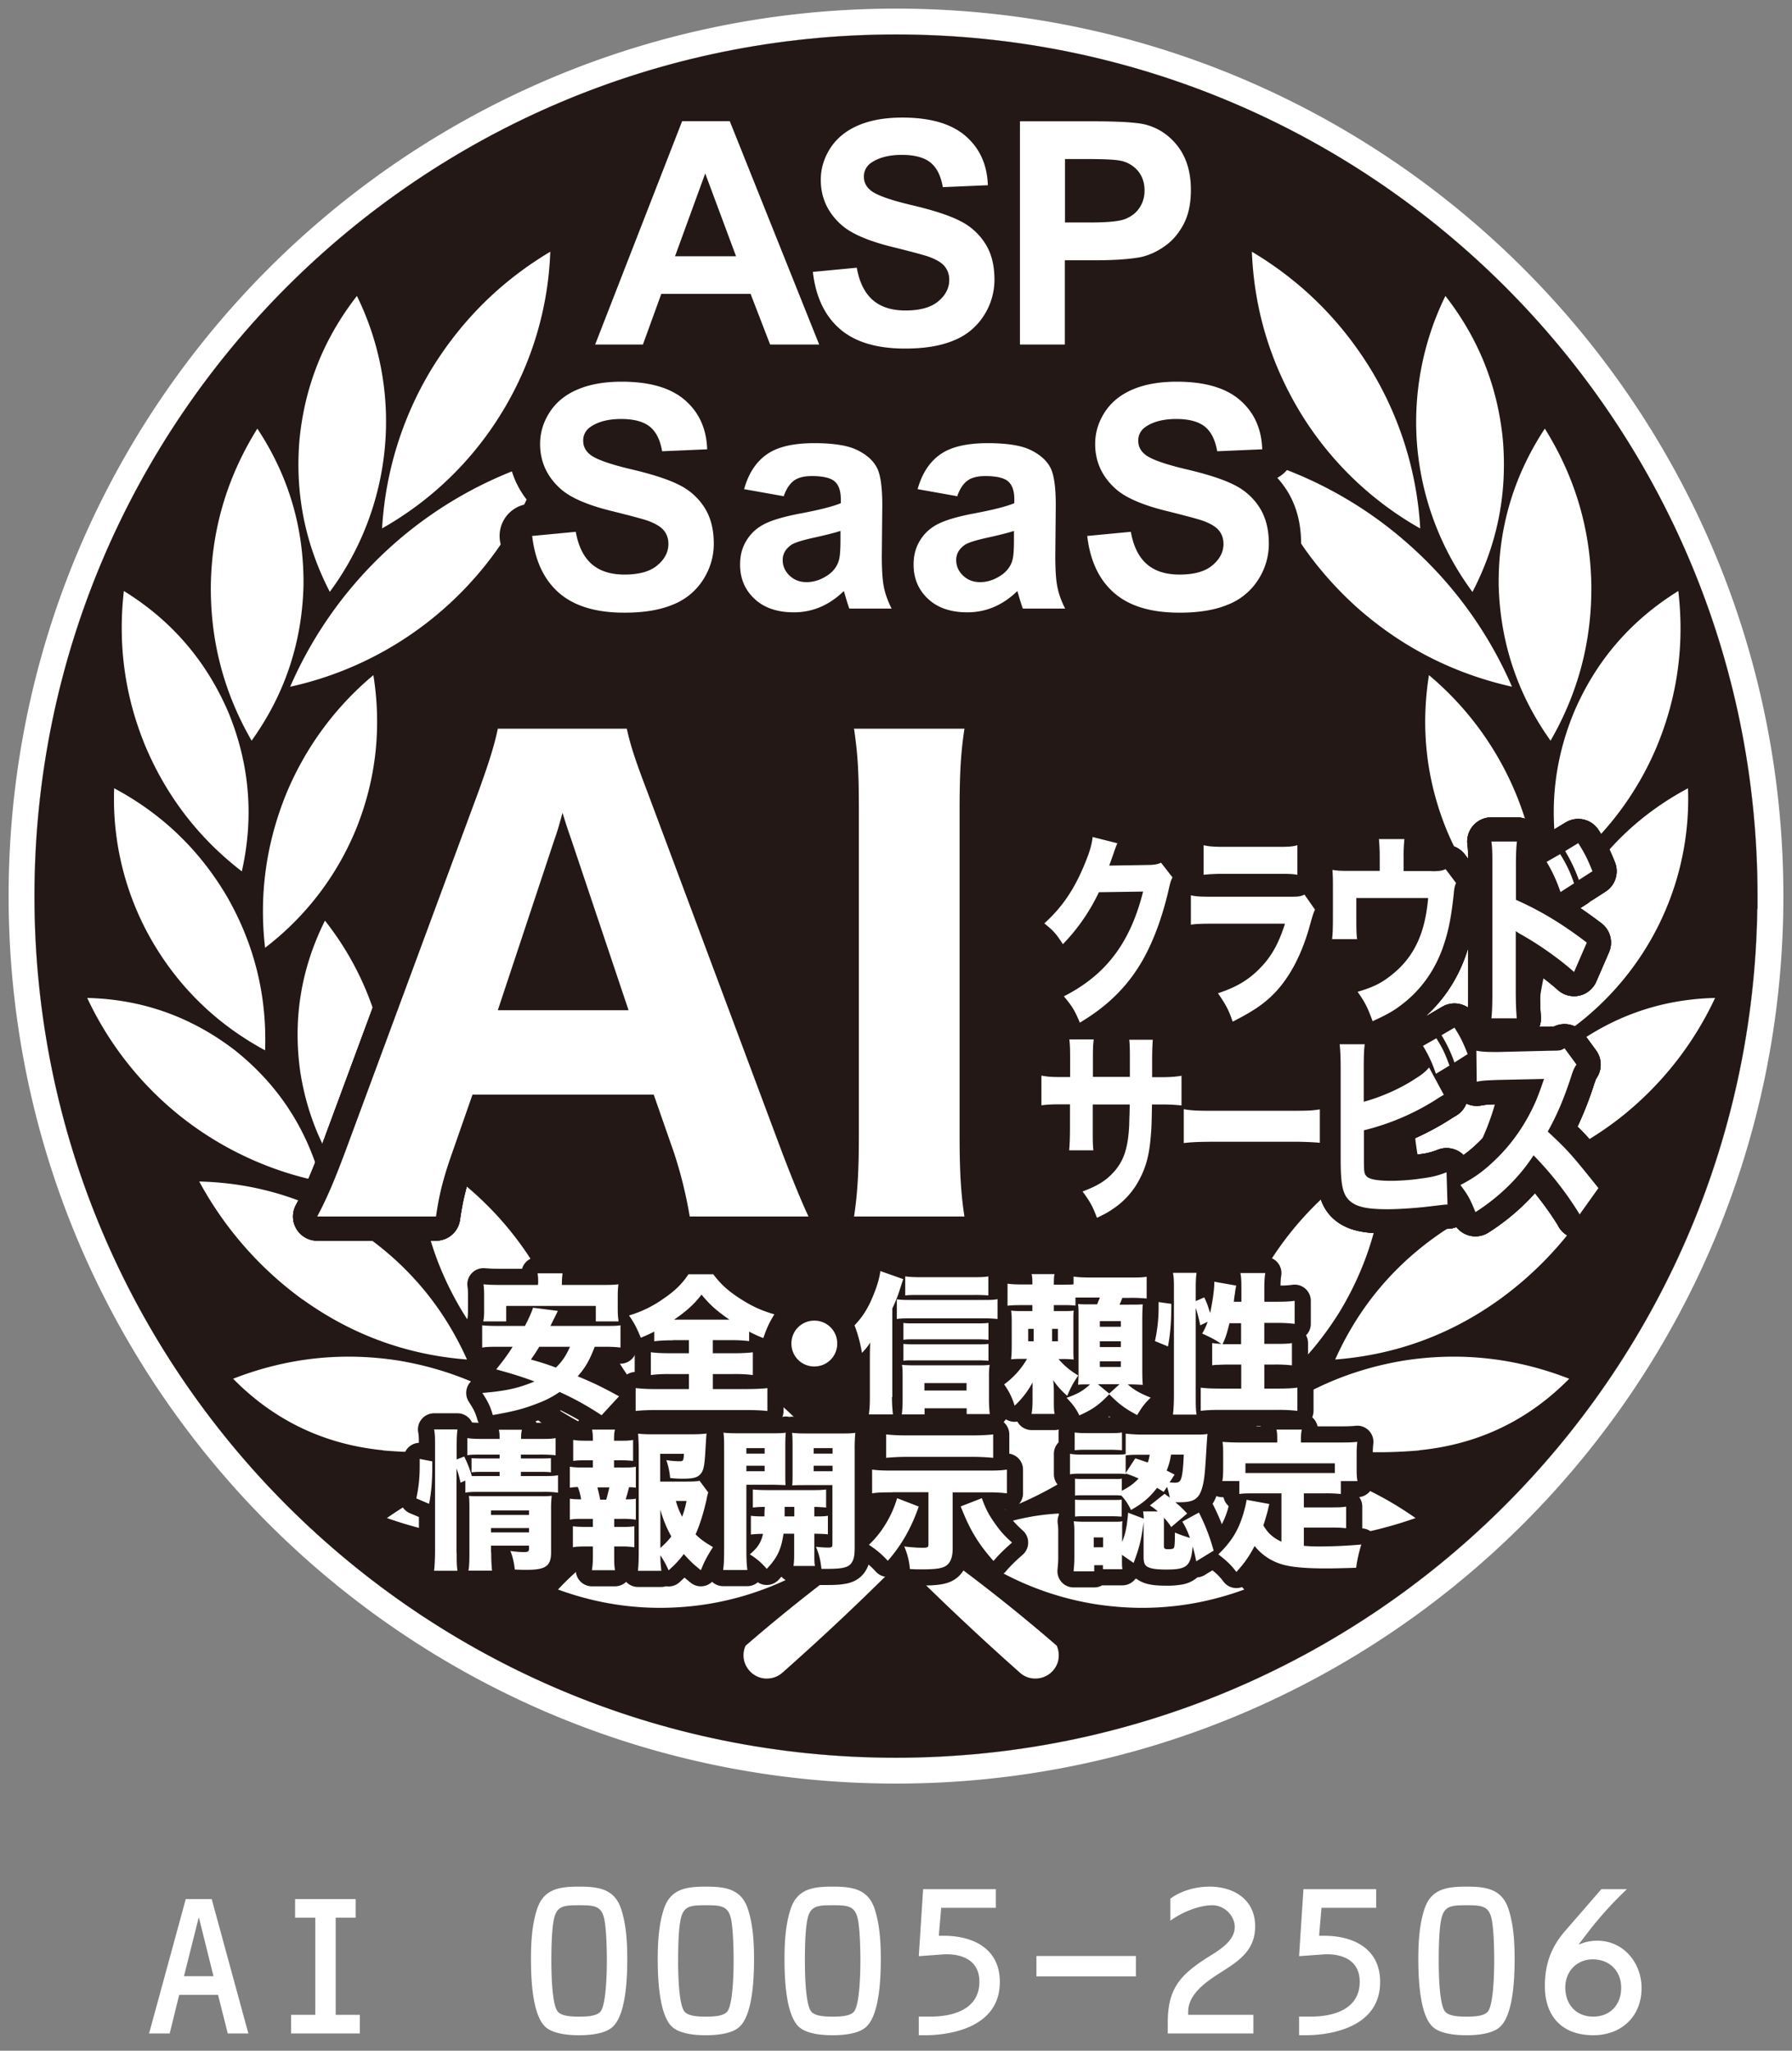 <svg width="104" height="119" fill="none" xmlns="http://www.w3.org/2000/svg"><rect width="100%" height="100%" fill="#808080" stroke="none"/><path d="M102 52c0 27.614-22.386 50-50 50S2 79.614 2 52 24.386 2 52 2s50 22.386 50 50z" fill="#fff"/><path d="M102 52c0-27.614-22.386-50-50-50S2 24.386 2 52s22.386 50 50 50 50-22.386 50-50zm1.5 0c0 28.443-23.057 51.5-51.5 51.5S.5 80.443.5 52 23.557.5 52 .5s51.5 23.057 51.5 51.5zM92.936 109.628h1.483a21.346 21.346 0 00-2.23 2.461l-.553.724.012.023a2.535 2.535 0 011.058-.218c1.518 0 2.564 1.288 2.564 2.748 0 1.656-1.184 2.737-2.794 2.737-1.794 0-2.818-1.069-2.818-2.852 0-1.265.357-2.254 1.173-3.197l2.105-2.426zm-.495 4.071c-.931 0-1.598.701-1.598 1.633 0 .989.632 1.69 1.621 1.69.966 0 1.622-.667 1.622-1.679 0-.977-.69-1.644-1.645-1.644zM85.108 109.479c1.115 0 2.035.126 2.426 1.265.31.908.368 1.978.368 2.932 0 1.024-.058 3.186-.828 3.922-.414.414-1.311.506-1.966.506-.668 0-1.553-.092-1.979-.506-.758-.736-.816-2.898-.816-3.922 0-.954.058-2.024.368-2.932.391-1.139 1.3-1.265 2.427-1.265zm0 1.081c-.92 0-1.335.034-1.484.92-.115.632-.126 1.667-.126 2.323 0 .609.022 2.472.356 2.909.219.299.862.311 1.254.311.39 0 1.034-.012 1.253-.311.322-.437.356-2.3.356-2.909 0-.656-.022-1.691-.126-2.323-.15-.886-.563-.92-1.483-.92zM76.693 110.709l-.138 1.621h.276c1.725 0 3.266.748 3.266 2.68 0 2.829-3.278 3.093-4.313 3.093h-.39v-1.081h.678c1.345 0 2.84-.437 2.84-2.024 0-1.483-1.414-1.633-2.093-1.587l-1.426.104.253-3.887h4.22v1.081h-3.173zM68.956 116.919h3.784V118h-4.968v-.632c0-1.978.724-2.772 2.334-3.795.621-.391 1.553-.92 1.553-1.748 0-.679-.621-1.265-1.288-1.265-.817 0-1.806.425-2.45.897v-1.277c.621-.471 1.507-.701 2.266-.701 1.437 0 2.656.759 2.656 2.3 0 1.518-1.104 2.104-2.23 2.829-.748.494-1.657 1.173-1.657 2.139v.172zM60.15 114.688v-1.184h5.773v1.184H60.15zM54.622 110.709l-.138 1.621h.276c1.725 0 3.266.748 3.266 2.68 0 2.829-3.278 3.093-4.313 3.093h-.39v-1.081H54c1.346 0 2.84-.437 2.84-2.024 0-1.483-1.414-1.633-2.093-1.587l-1.425.104.252-3.887h4.221v1.081h-3.174zM48.323 109.479c1.116 0 2.036.126 2.427 1.265.31.908.368 1.978.368 2.932 0 1.024-.058 3.186-.828 3.922-.414.414-1.311.506-1.967.506-.667 0-1.552-.092-1.978-.506-.759-.736-.816-2.898-.816-3.922 0-.954.057-2.024.368-2.932.39-1.139 1.3-1.265 2.426-1.265zm0 1.081c-.92 0-1.334.034-1.483.92-.115.632-.127 1.667-.127 2.323 0 .609.023 2.472.357 2.909.218.299.862.311 1.253.311.391 0 1.035-.012 1.254-.311.322-.437.356-2.3.356-2.909 0-.656-.023-1.691-.126-2.323-.15-.886-.564-.92-1.484-.92zM40.966 109.479c1.116 0 2.036.126 2.427 1.265.31.908.368 1.978.368 2.932 0 1.024-.058 3.186-.828 3.922-.414.414-1.311.506-1.967.506-.667 0-1.552-.092-1.978-.506-.759-.736-.816-2.898-.816-3.922 0-.954.057-2.024.368-2.932.39-1.139 1.3-1.265 2.426-1.265zm0 1.081c-.92 0-1.334.034-1.483.92-.115.632-.127 1.667-.127 2.323 0 .609.023 2.472.357 2.909.218.299.862.311 1.253.311.391 0 1.035-.012 1.254-.311.322-.437.356-2.3.356-2.909 0-.656-.023-1.691-.126-2.323-.15-.886-.564-.92-1.484-.92zM33.61 109.479c1.115 0 2.035.126 2.426 1.265.31.908.368 1.978.368 2.932 0 1.024-.058 3.186-.828 3.922-.414.414-1.311.506-1.967.506-.667 0-1.552-.092-1.978-.506-.759-.736-.816-2.898-.816-3.922 0-.954.057-2.024.368-2.932.39-1.139 1.3-1.265 2.426-1.265zm0 1.081c-.92 0-1.335.034-1.484.92-.115.632-.127 1.667-.127 2.323 0 .609.023 2.472.357 2.909.218.299.862.311 1.253.311.391 0 1.035-.012 1.254-.311.322-.437.356-2.3.356-2.909 0-.656-.023-1.691-.126-2.323-.15-.886-.564-.92-1.484-.92zM19.482 111.284v5.635h1.403V118h-3.99v-1.081h1.403v-5.635h-1.173v-1.081h3.519v1.081h-1.162zM12.39 114.677l-.84-3.381h-.023l-.85 3.381h1.713zm.264 1.081H10.4L9.848 118H8.652l2.128-7.797h1.506L14.414 118h-1.196l-.564-2.242z" fill="#fff"/><path d="M101.261 52c0 27.202-22.06 49.271-49.27 49.271-27.212 0-49.262-22.07-49.262-49.27C2.73 24.797 24.79 2.728 52 2.728c27.211 0 49.271 22.05 49.271 49.271h-.01z" fill="#231815"/><path d="M52 2c27.614 0 50 22.377 50 50v.73h-.015C101.594 79.997 79.361 102 51.99 102 24.376 102 2 79.604 2 52 2 24.395 24.386 2 52 2zM3.459 52c0 26.8 21.723 48.541 48.531 48.541 26.809 0 48.542-21.742 48.542-48.541v-.73h.003C100.146 24.79 78.565 3.46 52 3.46 25.192 3.459 3.459 25.2 3.459 52z" fill="#231815"/><path d="M52.946 88.99a98.786 98.786 0 018.384 6.51c.121.29.15.59.075.9a1.36 1.36 0 01-1.368 1.002 1.29 1.29 0 01-.834-.328 153.297 153.297 0 01-6.238-5.845.927.927 0 00-.665-.272.927.927 0 00-.665.272 147.341 147.341 0 01-6.239 5.845 1.33 1.33 0 01-.834.328c-.318.019-.599-.075-.861-.262a1.394 1.394 0 01-.506-.74 1.35 1.35 0 01.075-.9 100.75 100.75 0 018.383-6.51c.197-.13.422-.197.656-.206.234 0 .46.075.656.206M49.05 89.551a17.24 17.24 0 01-7.981 3.531c-2.97.469-5.864.188-8.684-.843 2.136-2.304 4.75-3.728 7.85-4.262 3.119-.468 6.05.047 8.805 1.574M34.568 76.485a20.968 20.968 0 006.135 7.934 20.957 20.957 0 009.124 4.187c-.993-3.419-2.95-6.126-5.892-8.13a27.39 27.39 0 00-9.367-3.981M41.977 86.415a23.864 23.864 0 01-9.573 2.94c-3.41.282-6.725-.13-9.948-1.264 2.867-2.013 6.042-3.175 9.536-3.493 3.494-.281 6.82.318 9.985 1.807M22.222 84.166c2.454.215 4.88.103 7.297-.337.843-.16 1.63-.45 2.36-.9-2.566-2.117-5.498-3.437-8.776-3.98-3.288-.506-6.473-.15-9.574 1.058 2.399 2.435 5.302 3.812 8.693 4.15M33.781 82.591c-.122-3.26-1.03-6.294-2.716-9.104a18.813 18.813 0 00-6.82-6.604c.01 3.297.871 6.36 2.567 9.189a17.72 17.72 0 006.96 6.52M17.567 75.408c2.857 2.051 6.041 3.213 9.535 3.484-1.377-3.072-3.465-5.554-6.266-7.437-2.82-1.845-5.91-2.81-9.273-2.894a20.547 20.547 0 005.994 6.847M21.445 70.256c-2.183-2.248-3.513-4.908-4.01-8-.449-3.09.029-6.04 1.424-8.832a17.165 17.165 0 013.513 8.074c.45 2.998.131 5.92-.937 8.758M18.635 68.57c-.834-3.082-2.492-5.62-4.993-7.616-2.53-1.948-5.395-2.969-8.58-3.044a19.188 19.188 0 005.517 6.95 19.269 19.269 0 008.056 3.71zM15.384 60.946c.113-3.166-.618-6.117-2.182-8.87-1.593-2.727-3.785-4.843-6.576-6.333a16.461 16.461 0 002.192 8.852c1.583 2.726 3.775 4.843 6.557 6.35M15.384 54.998a16.569 16.569 0 005.34-7.035c1.114-2.838 1.423-5.77.946-8.786a17.862 17.862 0 00-5.152 7.119c-1.096 2.81-1.48 5.704-1.134 8.702zM14.035 50.565c-2.491-1.92-4.346-4.327-5.582-7.23-1.209-2.905-1.62-5.92-1.265-9.04 2.763 1.705 4.777 4.047 6.06 7.025 1.237 2.998 1.5 6.08.787 9.245zM14.597 42.988c1.93-2.688 2.932-5.695 3.016-9.002.038-3.316-.852-6.35-2.678-9.114-1.724 2.763-2.633 5.76-2.698 9.011-.047 3.25.74 6.285 2.37 9.105M16.846 39.85a19.973 19.973 0 009.039-4.636 19.982 19.982 0 005.601-8.486 23.46 23.46 0 00-8.767 4.964 23.59 23.59 0 00-5.883 8.168M19.14 34.344c-1.433-2.773-2.023-5.705-1.76-8.815.3-3.11 1.414-5.892 3.334-8.355a16.523 16.523 0 011.62 8.805 16.633 16.633 0 01-3.194 8.365zM22.175 30.652a20.084 20.084 0 012.876-9.245c1.742-2.829 4.028-5.096 6.885-6.8a19.15 19.15 0 01-2.792 9.3 19.193 19.193 0 01-6.969 6.755M55.55 89.551a17.283 17.283 0 007.98 3.531c2.97.469 5.864.188 8.684-.843-2.136-2.304-4.758-3.728-7.859-4.262-3.11-.468-6.051.047-8.805 1.574zM70.032 76.485a21.062 21.062 0 01-6.136 7.934 20.909 20.909 0 01-9.123 4.187c.993-3.419 2.95-6.126 5.892-8.13a27.388 27.388 0 019.367-3.981M62.622 86.415a23.798 23.798 0 0019.53 1.677c-2.866-2.014-6.041-3.176-9.535-3.495-3.485-.28-6.82.319-9.986 1.808M82.368 84.166c-2.445.215-4.88.103-7.288-.337a6.89 6.89 0 01-2.36-.9c2.566-2.117 5.489-3.437 8.777-3.98 3.287-.506 6.472-.15 9.573 1.058-2.398 2.435-5.302 3.812-8.702 4.15M70.809 82.591c.122-3.26 1.03-6.294 2.716-9.104a18.813 18.813 0 016.82-6.604c-.01 3.297-.872 6.36-2.567 9.189-1.733 2.81-4.047 4.983-6.97 6.52zM87.023 75.408c-2.857 2.051-6.032 3.213-9.535 3.484 1.377-3.072 3.465-5.554 6.266-7.437 2.82-1.845 5.91-2.81 9.273-2.894a20.47 20.47 0 01-6.004 6.847zM83.155 70.256c2.173-2.248 3.512-4.908 4.009-8 .45-3.09-.028-6.04-1.424-8.832a17.273 17.273 0 00-3.522 8.074c-.44 2.998-.131 5.92.937 8.758zM85.965 68.57c.834-3.082 2.492-5.62 4.992-7.616 2.53-1.948 5.396-2.969 8.58-3.044a19.164 19.164 0 01-5.507 6.95 19.252 19.252 0 01-8.065 3.71zM89.215 60.946c-.112-3.166.61-6.117 2.173-8.87 1.593-2.727 3.785-4.843 6.576-6.333a16.46 16.46 0 01-2.192 8.852 16.635 16.635 0 01-6.557 6.35zM89.215 54.998a16.569 16.569 0 01-5.339-7.035c-1.115-2.838-1.424-5.77-.946-8.786a17.925 17.925 0 016.285 15.82zM90.555 50.565a17.766 17.766 0 005.592-7.23c1.208-2.905 1.62-5.92 1.255-9.04-2.754 1.705-4.777 4.047-6.051 7.025-1.237 2.998-1.499 6.08-.787 9.245M89.993 42.988c-1.92-2.688-2.923-5.695-3.016-9.002-.038-3.316.861-6.35 2.678-9.114 1.724 2.763 2.633 5.76 2.698 9.011.047 3.25-.74 6.285-2.37 9.105M87.754 39.85c-3.419-.767-6.435-2.313-9.04-4.636-2.594-2.351-4.467-5.18-5.6-8.486a23.352 23.352 0 018.757 4.964 23.47 23.47 0 015.883 8.168M85.459 34.344c1.442-2.773 2.023-5.705 1.761-8.815-.3-3.11-1.414-5.892-3.335-8.355a16.617 16.617 0 00-1.63 8.805 16.632 16.632 0 003.195 8.365M82.424 30.652a19.986 19.986 0 00-2.885-9.245c-1.742-2.829-4.028-5.096-6.885-6.8.131 3.334 1.068 6.435 2.792 9.3a19.193 19.193 0 006.969 6.755" fill="#fff"/><path d="M36.376 40.88l.122.006a1.405 1.405 0 011.248 1.089c.139.613.281 1.139.658 2.188l.464 1.247.004.009 7.663 20.505.483 1.265c.468 1.2.885 2.189 1.175 2.803a1.406 1.406 0 01-1.27 2.006H40.03c-.685 0-1.27-.494-1.385-1.168a23.947 23.947 0 00-.85-3.464l-.852-2.44h-8.523l-.852 2.44-.001.004c-.524 1.482-.716 2.339-.871 3.422a1.405 1.405 0 01-1.39 1.206H18.41a1.405 1.405 0 01-1.239-2.068c.517-.964.978-2.036 1.7-4v-.002l7.588-20.505c.619-1.718.873-2.552 1.058-3.428l.03-.12a1.406 1.406 0 011.345-.994h7.484zm-6.385 2.811c-.204.727-.478 1.545-.892 2.696l-.004.012L21.507 66.9h.001c-.331.902-.618 1.642-.888 2.288h3.502c.168-.814.402-1.646.794-2.754l1.179-3.376.04-.103a1.405 1.405 0 011.286-.84H37.94l.111.005a1.406 1.406 0 011.216.938l1.18 3.382.008.022c.268.813.519 1.716.734 2.726h3.6c-.126-.312-.258-.64-.392-.984l-.495-1.297-7.662-20.504c-.484-1.268-.759-2.054-.952-2.712h-5.297zm2.645 2.07a1.406 1.406 0 011.358 1.002c.272.908.39 1.2.51 1.558l3.307 9.854a1.405 1.405 0 01-1.332 1.853h-7.587a1.406 1.406 0 01-1.334-1.848l3.269-9.855.008-.023.137-.402c.112-.342.165-.554.323-1.115l.037-.111a1.405 1.405 0 011.304-.913zm-1.798 11.456h3.688l-1.855-5.527-1.833 5.527z" fill="#231815"/><path d="M54.286 47.091c0-1.485.03-2.491.106-3.4h-3.246c.078.897.104 1.856.104 3.4v18.697c0 1.39-.03 2.444-.108 3.4h3.25c-.076-.937-.106-1.978-.106-3.4V47.09zm2.81 18.697c0 2.192.074 3.333.265 4.594a1.406 1.406 0 01-1.39 1.616h-6.406a1.405 1.405 0 01-1.39-1.616c.191-1.26.265-2.466.265-4.594V47.09c0-2.059-.048-2.958-.196-4.098l-.07-.507a1.406 1.406 0 011.39-1.605h6.407a1.406 1.406 0 011.39 1.61c-.192 1.306-.265 2.31-.265 4.6v18.697z" fill="#231815"/><path d="M36.376 40.88l.122.006a1.405 1.405 0 011.248 1.089c.139.613.281 1.139.658 2.188l.464 1.247.004.009 7.663 20.505.483 1.265c.468 1.2.885 2.189 1.175 2.803a1.406 1.406 0 01-1.27 2.006H40.03c-.685 0-1.27-.494-1.385-1.168a23.947 23.947 0 00-.85-3.464l-.852-2.44h-8.523l-.852 2.44-.001.004c-.524 1.482-.716 2.339-.871 3.422a1.405 1.405 0 01-1.39 1.206H18.41a1.405 1.405 0 01-1.239-2.068c.517-.964.978-2.036 1.7-4v-.002l7.588-20.505c.619-1.718.873-2.552 1.058-3.428l.03-.12a1.406 1.406 0 011.345-.994h7.484zm-6.385 2.811c-.204.727-.478 1.545-.892 2.696l-.004.012L21.507 66.9h.001c-.331.902-.618 1.642-.888 2.288h3.502c.168-.814.402-1.646.794-2.754l1.179-3.376.04-.103a1.405 1.405 0 011.286-.84H37.94l.111.005a1.406 1.406 0 011.216.938l1.18 3.382.008.022c.268.813.519 1.716.734 2.726h3.6c-.126-.312-.258-.64-.392-.984l-.495-1.297-7.662-20.504c-.484-1.268-.759-2.054-.952-2.712h-5.297zm2.645 2.07a1.406 1.406 0 011.358 1.002c.272.908.39 1.2.51 1.558l3.307 9.854a1.405 1.405 0 01-1.332 1.853h-7.587a1.406 1.406 0 01-1.334-1.848l3.269-9.855.008-.023.137-.402c.112-.342.165-.554.323-1.115l.037-.111a1.405 1.405 0 011.304-.913zm-1.798 11.456h3.688l-1.855-5.527-1.833 5.527z" fill="#231815"/><path d="M54.286 47.091c0-1.485.03-2.491.106-3.4h-3.246c.078.897.104 1.856.104 3.4v18.697c0 1.39-.03 2.444-.108 3.4h3.25c-.076-.937-.106-1.978-.106-3.4V47.09zm2.81 18.697c0 2.192.074 3.333.265 4.594a1.406 1.406 0 01-1.39 1.616h-6.406a1.405 1.405 0 01-1.39-1.616c.191-1.26.265-2.466.265-4.594V47.09c0-2.059-.048-2.958-.196-4.098l-.07-.507a1.406 1.406 0 011.39-1.605h6.407a1.406 1.406 0 011.39 1.61c-.192 1.306-.265 2.31-.265 4.6v18.697z" fill="#231815"/><path d="M36.376 40.88l.122.006a1.405 1.405 0 011.248 1.089c.139.613.281 1.139.658 2.188l.464 1.247.004.009 7.663 20.505.483 1.265c.468 1.2.885 2.189 1.175 2.803a1.406 1.406 0 01-1.27 2.006H40.03c-.685 0-1.27-.494-1.385-1.168a23.947 23.947 0 00-.85-3.464l-.852-2.44h-8.523l-.852 2.44-.001.004c-.524 1.482-.716 2.339-.871 3.422a1.405 1.405 0 01-1.39 1.206H18.41a1.405 1.405 0 01-1.239-2.068c.517-.964.978-2.036 1.7-4v-.002l7.588-20.505c.619-1.718.873-2.552 1.058-3.428l.03-.12a1.406 1.406 0 011.345-.994h7.484zm-6.385 2.811c-.204.727-.478 1.545-.892 2.696l-.004.012L21.507 66.9h.001c-.331.902-.618 1.642-.888 2.288h3.502c.168-.814.402-1.646.794-2.754l1.179-3.376.04-.103a1.405 1.405 0 011.286-.84H37.94l.111.005a1.406 1.406 0 011.216.938l1.18 3.382.008.022c.268.813.519 1.716.734 2.726h3.6c-.126-.312-.258-.64-.392-.984l-.495-1.297-7.662-20.504c-.484-1.268-.759-2.054-.952-2.712h-5.297zm2.645 2.07a1.406 1.406 0 011.358 1.002c.272.908.39 1.2.51 1.558l3.307 9.854a1.405 1.405 0 01-1.332 1.853h-7.587a1.406 1.406 0 01-1.334-1.848l3.269-9.855.008-.023.137-.402c.112-.342.165-.554.323-1.115l.037-.111a1.405 1.405 0 011.304-.913zm-1.798 11.456h3.688l-1.855-5.527-1.833 5.527z" fill="#231815"/><path d="M54.286 47.091c0-1.485.03-2.491.106-3.4h-3.246c.078.897.104 1.856.104 3.4v18.697c0 1.39-.03 2.444-.108 3.4h3.25c-.076-.937-.106-1.978-.106-3.4V47.09zm2.81 18.697c0 2.192.074 3.333.265 4.594a1.406 1.406 0 01-1.39 1.616h-6.406a1.405 1.405 0 01-1.39-1.616c.191-1.26.265-2.466.265-4.594V47.09c0-2.059-.048-2.958-.196-4.098l-.07-.507a1.406 1.406 0 011.39-1.605h6.407a1.406 1.406 0 011.39 1.61c-.192 1.306-.265 2.31-.265 4.6v18.697zM62.596 47.425a1.407 1.407 0 011.156-.217l1.328.336c.287.048.555.18.765.39l.01.009.079.087c.186.22.294.487.323.764l.424-.007.108-.006c.008 0 .014-.002.019-.003a1.406 1.406 0 011.68.418l.666.853c.333.427.39 1.008.148 1.493l-.02.042-.007.022-.09.377-.005.018c-.456 1.95-1.146 3.724-2.056 5.079h.001c-.884 1.32-1.985 2.374-3.44 3.289l-.295.181a1.405 1.405 0 01-1.953-.53l-.066-.138a4.458 4.458 0 00-.297-.624 4.566 4.566 0 00-.41-.54 1.406 1.406 0 01.44-2.154c.23-.117.45-.242.659-.373a1.405 1.405 0 01-1.167-.513l-.094-.129a3.846 3.846 0 00-.347-.49 3.537 3.537 0 00-.43-.383 1.405 1.405 0 01-.058-2.136c.876-.791 1.475-1.671 2.008-2.994l.004-.01 1.3.534-.002-.001-1.298-.534c.241-.586.312-.884.33-1.09l.023-.153c.07-.348.271-.659.564-.867z" fill="#231815"/><path d="M68.978 47.95a1.406 1.406 0 011.189-.27c.165.037.332.057.932.057h2.97c.375 0 .55-.003.665-.011a.915.915 0 00.202-.036 1.406 1.406 0 011.765 1.359v1.714c0 .05-.003.1-.008.15.06.06.116.126.166.198l.61.87.096.161c.2.388.21.85.02 1.25a.886.886 0 00-.052.127c-.025.078-.053.175-.12.406-.5 1.885-1.29 3.464-2.377 4.62l-.297.297c-.582.553-1.2.97-2.09 1.45l-.47.246a1.405 1.405 0 01-1.91-.65l-.057-.141c-.195-.562-.263-.696-.686-1.319a1.406 1.406 0 01.717-2.123c.92-.307 1.4-.612 1.892-1.117l.166-.182h-1.839c-.74 0-.924.01-1.155.042a1.405 1.405 0 01-1.599-1.39V52.17l-.004-.026a1.404 1.404 0 01.744-1.439V49.05l.01-.16c.041-.367.227-.706.52-.939z" fill="#231815"/><path d="M81.507 47.287l.148.008a1.406 1.406 0 011.257 1.4l-.009.148a5.85 5.85 0 00-.024.3h.21l.106.003.023.002.081-.001.044-.004a1.404 1.404 0 011.672.444l.61.806.102.156c.183.324.23.709.13 1.068l-.062.176-.007.014a1.703 1.703 0 00-.005.04l-.021.2-.002.016c-.157 1.475-.343 2.376-.699 3.39v.001c-.544 1.54-1.474 2.872-2.743 3.87l-.001-.002c-.608.489-1.171.808-2.08 1.217a1.405 1.405 0 01-1.895-.796c-.265-.72-.344-.87-.703-1.383a1.406 1.406 0 01.75-2.154c.649-.192.963-.337 1.277-.56l.146-.11c.66-.502 1.12-1.114 1.397-2.02h-1.087c.002.453.007.626.03.779a1.406 1.406 0 01-1.39 1.61H77.31a1.405 1.405 0 01-1.398-1.549l.018-.218c.015-.228.021-.504.021-1.025v-1.432c0-.439 0-.674-.01-.881l-.013-.205a1.405 1.405 0 011.605-1.504c.143.021.205.028.289.033.1.006.245.008.546.008h.28l-.02-.304a1.405 1.405 0 011.398-1.54h1.48z" fill="#231815"/><path d="M88.035 47.429a1.405 1.405 0 011.381 1.162l.432-.247.118-.058c.046-.036.092-.071.143-.102l.758-.459.125-.067a1.405 1.405 0 011.788.515c.45.709.637 1.107.941 1.856l.042.118a1.405 1.405 0 01-.482 1.52l-.103.072-.786.506c-.03.019-.062.034-.093.051a1.367 1.367 0 01-.09.077l-.098.069-.396.253c.398.27.806.563 1.23.886.512.392.692 1.084.435 1.676l-.74 1.705a1.405 1.405 0 01-2.226.487 14.469 14.469 0 00-1.04-.837v.83c0 .731.019 1.131.052 1.532a1.406 1.406 0 01-1.4 1.522h-1.48a1.405 1.405 0 01-1.375-1.693c.027-.325.035-.68.035-1.38v-7.006c0-.871-.003-1.095-.043-1.393a1.406 1.406 0 011.392-1.595h1.48zM62.596 47.425a1.407 1.407 0 011.156-.217l1.328.336c.287.048.555.18.765.39l.01.009.079.087c.186.22.294.487.323.764l.424-.007.108-.006c.008 0 .014-.002.019-.003a1.406 1.406 0 011.68.418l.666.853c.333.427.39 1.008.148 1.493l-.02.042-.007.022-.09.377-.005.018c-.456 1.95-1.146 3.724-2.056 5.079h.001c-.884 1.32-1.985 2.374-3.44 3.289l-.295.181a1.405 1.405 0 01-1.953-.53l-.066-.138a4.458 4.458 0 00-.297-.624 4.566 4.566 0 00-.41-.54 1.406 1.406 0 01.44-2.154c.23-.117.45-.242.659-.373a1.405 1.405 0 01-1.167-.513l-.094-.129a3.846 3.846 0 00-.347-.49 3.537 3.537 0 00-.43-.383 1.405 1.405 0 01-.058-2.136c.876-.791 1.475-1.671 2.008-2.994l.004-.01 1.3.534-.002-.001-1.298-.534c.241-.586.312-.884.33-1.09l.023-.153c.07-.348.271-.659.564-.867z" fill="#231815"/><path d="M68.978 47.95a1.406 1.406 0 011.189-.27c.165.037.332.057.932.057h2.97c.375 0 .55-.003.665-.011a.915.915 0 00.202-.036 1.406 1.406 0 011.765 1.359v1.714c0 .05-.003.1-.008.15.06.06.116.126.166.198l.61.87.096.161c.2.388.21.85.02 1.25a.886.886 0 00-.052.127c-.025.078-.053.175-.12.406-.5 1.885-1.29 3.464-2.377 4.62l-.297.297c-.582.553-1.2.97-2.09 1.45l-.47.246a1.405 1.405 0 01-1.91-.65l-.057-.141c-.195-.562-.263-.696-.686-1.319a1.406 1.406 0 01.717-2.123c.92-.307 1.4-.612 1.892-1.117l.166-.182h-1.839c-.74 0-.924.01-1.155.042a1.405 1.405 0 01-1.599-1.39V52.17l-.004-.026a1.404 1.404 0 01.744-1.439V49.05l.01-.16c.041-.367.227-.706.52-.939z" fill="#231815"/><path d="M81.507 47.287l.148.008a1.406 1.406 0 011.257 1.4l-.009.148a5.85 5.85 0 00-.024.3h.21l.106.003.023.002.081-.001.044-.004a1.404 1.404 0 011.672.444l.61.806.102.156c.183.324.23.709.13 1.068l-.062.176-.007.014a1.703 1.703 0 00-.005.04l-.021.2-.002.016c-.157 1.475-.343 2.376-.699 3.39v.001c-.544 1.54-1.474 2.872-2.743 3.87l-.001-.002c-.608.489-1.171.808-2.08 1.217a1.405 1.405 0 01-1.895-.796c-.265-.72-.344-.87-.703-1.383a1.406 1.406 0 01.75-2.154c.649-.192.963-.337 1.277-.56l.146-.11c.66-.502 1.12-1.114 1.397-2.02h-1.087c.002.453.007.626.03.779a1.406 1.406 0 01-1.39 1.61H77.31a1.405 1.405 0 01-1.398-1.549l.018-.218c.015-.228.021-.504.021-1.025v-1.432c0-.439 0-.674-.01-.881l-.013-.205a1.405 1.405 0 011.605-1.504c.143.021.205.028.289.033.1.006.245.008.546.008h.28l-.02-.304a1.405 1.405 0 011.398-1.54h1.48z" fill="#231815"/><path d="M88.035 47.429a1.405 1.405 0 011.381 1.162l.432-.247.118-.058c.046-.036.092-.071.143-.102l.758-.459.125-.067a1.405 1.405 0 011.788.515c.45.709.637 1.107.941 1.856l.042.118a1.405 1.405 0 01-.482 1.52l-.103.072-.786.506c-.03.019-.062.034-.093.051a1.367 1.367 0 01-.09.077l-.098.069-.396.253c.398.27.806.563 1.23.886.512.392.692 1.084.435 1.676l-.74 1.705a1.405 1.405 0 01-2.226.487 14.469 14.469 0 00-1.04-.837v.83c0 .731.019 1.131.052 1.532a1.406 1.406 0 01-1.4 1.522h-1.48a1.405 1.405 0 01-1.375-1.693c.027-.325.035-.68.035-1.38v-7.006c0-.871-.003-1.095-.043-1.393a1.406 1.406 0 011.392-1.595h1.48zM62.596 47.425a1.407 1.407 0 011.156-.217l1.328.336c.287.048.555.18.765.39l.01.009.079.087c.186.22.294.487.323.764l.424-.007.108-.006c.008 0 .014-.002.019-.003a1.406 1.406 0 011.68.418l.666.853c.333.427.39 1.008.148 1.493l-.02.042-.007.022-.09.377-.005.018c-.456 1.95-1.146 3.724-2.056 5.079h.001c-.884 1.32-1.985 2.374-3.44 3.289l-.295.181a1.405 1.405 0 01-1.953-.53l-.066-.138a4.458 4.458 0 00-.297-.624 4.566 4.566 0 00-.41-.54 1.406 1.406 0 01.44-2.154c.23-.117.45-.242.659-.373a1.405 1.405 0 01-1.167-.513l-.094-.129a3.846 3.846 0 00-.347-.49 3.537 3.537 0 00-.43-.383 1.405 1.405 0 01-.058-2.136c.876-.791 1.475-1.671 2.008-2.994l.004-.01 1.3.534-.002-.001-1.298-.534c.241-.586.312-.884.33-1.09l.023-.153c.07-.348.271-.659.564-.867z" fill="#231815"/><path d="M68.978 47.95a1.406 1.406 0 011.189-.27c.165.037.332.057.932.057h2.97c.375 0 .55-.003.665-.011a.915.915 0 00.202-.036 1.406 1.406 0 011.765 1.359v1.714c0 .05-.003.1-.008.15.06.06.116.126.166.198l.61.87.096.161c.2.388.21.85.02 1.25a.886.886 0 00-.052.127c-.025.078-.053.175-.12.406-.5 1.885-1.29 3.464-2.377 4.62l-.297.297c-.582.553-1.2.97-2.09 1.45l-.47.246a1.405 1.405 0 01-1.91-.65l-.057-.141c-.195-.562-.263-.696-.686-1.319a1.406 1.406 0 01.717-2.123c.92-.307 1.4-.612 1.892-1.117l.166-.182h-1.839c-.74 0-.924.01-1.155.042a1.405 1.405 0 01-1.599-1.39V52.17l-.004-.026a1.404 1.404 0 01.744-1.439V49.05l.01-.16c.041-.367.227-.706.52-.939z" fill="#231815"/><path d="M81.507 47.287l.148.008a1.406 1.406 0 011.257 1.4l-.009.148a5.85 5.85 0 00-.024.3h.21l.106.003.023.002.081-.001.044-.004a1.404 1.404 0 011.672.444l.61.806.102.156c.183.324.23.709.13 1.068l-.062.176-.007.014a1.703 1.703 0 00-.005.04l-.021.2-.002.016c-.157 1.475-.343 2.376-.699 3.39v.001c-.544 1.54-1.474 2.872-2.743 3.87l-.001-.002c-.608.489-1.171.808-2.08 1.217a1.405 1.405 0 01-1.895-.796c-.265-.72-.344-.87-.703-1.383a1.406 1.406 0 01.75-2.154c.649-.192.963-.337 1.277-.56l.146-.11c.66-.502 1.12-1.114 1.397-2.02h-1.087c.002.453.007.626.03.779a1.406 1.406 0 01-1.39 1.61H77.31a1.405 1.405 0 01-1.398-1.549l.018-.218c.015-.228.021-.504.021-1.025v-1.432c0-.439 0-.674-.01-.881l-.013-.205a1.405 1.405 0 011.605-1.504c.143.021.205.028.289.033.1.006.245.008.546.008h.28l-.02-.304a1.405 1.405 0 011.398-1.54h1.48z" fill="#231815"/><path d="M88.035 47.429a1.405 1.405 0 011.381 1.162l.432-.247.118-.058c.046-.036.092-.071.143-.102l.758-.459.125-.067a1.405 1.405 0 011.788.515c.45.709.637 1.107.941 1.856l.042.118a1.405 1.405 0 01-.482 1.52l-.103.072-.786.506c-.03.019-.062.034-.093.051a1.367 1.367 0 01-.09.077l-.098.069-.396.253c.398.27.806.563 1.23.886.512.392.692 1.084.435 1.676l-.74 1.705a1.405 1.405 0 01-2.226.487 14.469 14.469 0 00-1.04-.837v.83c0 .731.019 1.131.052 1.532a1.406 1.406 0 01-1.4 1.522h-1.48a1.405 1.405 0 01-1.375-1.693c.027-.325.035-.68.035-1.38v-7.006c0-.871-.003-1.095-.043-1.393a1.406 1.406 0 011.392-1.595h1.48zM63.475 58.912c.396 0 .774.168 1.04.461.265-.28.633-.443 1.02-.443h1.368l.146.009a1.405 1.405 0 011.255 1.503c-.014.178-.022.38-.028.606l.064-.01a1.405 1.405 0 011.635 1.387v1.723a1.405 1.405 0 01-1.42 1.405l-.149-.009a5.53 5.53 0 00-.183-.02c-.008.161-.018.303-.033.476h.001c-.094 1.202-.305 2.1-.788 3.032a5.994 5.994 0 01-1.989 2.258h.001c-.26.18-.48.313-.799.475l-.355.174a1.405 1.405 0 01-1.916-.782c-.146-.393-.23-.58-.419-.86l-.23-.325a1.405 1.405 0 01.149-1.833 1.402 1.402 0 01-1.193-1.517l.028-.477c.006-.169.008-.372.01-.62l-.088.01a1.405 1.405 0 01-1.567-1.396v-1.723l.008-.156a1.407 1.407 0 011.648-1.227l.006.001a6.964 6.964 0 00-.011-.338l-.019-.196a1.405 1.405 0 011.394-1.588h1.414z" fill="#231815"/><path d="M67.803 63.283a1.405 1.405 0 011.156-.301c.264.049.48.07 1.4.07h4.581c.929 0 1.13-.013 1.412-.063l.154-.018a1.405 1.405 0 011.497 1.401v1.94a1.405 1.405 0 01-1.548 1.397c-.29-.03-.82-.05-1.524-.05h-4.572c-.573 0-.966.016-1.239.04l-.236.024a1.405 1.405 0 01-1.588-1.393v-1.967l.009-.156c.04-.359.217-.69.498-.924z" fill="#231815"/><path d="M83.822 58.358a1.405 1.405 0 011.77.515c.419.651.599 1.04.892 1.778l.041.119a1.405 1.405 0 01-.492 1.515l-.103.072-.768.486a1.384 1.384 0 01-.113.064 1.404 1.404 0 01-.407 1.742l-.114.078c-.082.05-.154.091-.18.106l-.086.054-.02.013a15.533 15.533 0 01-3.682 1.749v.466c.05.001.103.003.16.003.424 0 1.062-.043 1.513-.114l.042-.006.367-.053a3.61 3.61 0 00.8-.228l.161-.052a1.405 1.405 0 011.752 1.32l.057 1.873a1.406 1.406 0 01-1.405 1.447c-.014 0-.036 0-.152.013l-.236.028-.372.044h-.001c-.85.107-1.967.187-2.724.187-1.132 0-2.195-.097-3.007-.745l-.16-.136-.012-.013c-.446-.425-.685-.935-.807-1.521-.11-.525-.135-1.163-.135-1.913v-5.18c0-.697-.017-.99-.05-1.34a1.405 1.405 0 011.399-1.535h1.452l.149.007a1.406 1.406 0 011.246 1.556c-.034.302-.044.493-.046 1.134a7.62 7.62 0 00.81-.465l.017-.011-.003-.006a1.406 1.406 0 01.516-1.94l.777-.44.126-.063.009-.003c.047-.036.094-.07.145-.1l.75-.44.124-.065z" fill="#231815"/><path d="M90.185 59.568a1.405 1.405 0 011.747.433l.693.946.063.094c.296.48.277 1.097-.058 1.56l-.006.008-.004.01-.092.257a20.274 20.274 0 01-.974 2.497c.682.675 1.129 1.22 2.308 2.693.393.49.412 1.182.047 1.694l-.96 1.343a1.405 1.405 0 01-1.784.69l-.106-.047-.018-.01a1.404 1.404 0 01-.64-.654 17.98 17.98 0 00-1.32-1.843c-.702.785-1.521 1.5-2.416 2.101l-.286.187a1.406 1.406 0 01-1.99-.525l-.066-.14a6.155 6.155 0 00-.305-.687 4.85 4.85 0 00-.386-.566 1.405 1.405 0 01.479-2.091c.672-.348 1.097-.653 1.678-1.21l.003-.002.31-.312a9.033 9.033 0 001.387-1.932l-.487.01c-.558.02-.74.031-.884.052l-.148.026a1.406 1.406 0 01-1.663-1.21l-.01-.154-.018-1.799a1.406 1.406 0 011.672-1.394c.16.031.309.05.838.05h.134l3.082-.075h.18zM63.475 58.912c.396 0 .774.168 1.04.461.265-.28.633-.443 1.02-.443h1.368l.146.009a1.405 1.405 0 011.255 1.503c-.014.178-.022.38-.028.606l.064-.01a1.405 1.405 0 011.635 1.387v1.723a1.405 1.405 0 01-1.42 1.405l-.149-.009a5.53 5.53 0 00-.183-.02c-.008.161-.018.303-.033.476h.001c-.094 1.202-.305 2.1-.788 3.032a5.994 5.994 0 01-1.989 2.258h.001c-.26.18-.48.313-.799.475l-.355.174a1.405 1.405 0 01-1.916-.782c-.146-.393-.23-.58-.419-.86l-.23-.325a1.405 1.405 0 01.149-1.833 1.402 1.402 0 01-1.193-1.517l.028-.477c.006-.169.008-.372.01-.62l-.088.01a1.405 1.405 0 01-1.567-1.396v-1.723l.008-.156a1.407 1.407 0 011.648-1.227l.006.001a6.964 6.964 0 00-.011-.338l-.019-.196a1.405 1.405 0 011.394-1.588h1.414z" fill="#231815"/><path d="M67.803 63.283a1.405 1.405 0 011.156-.301c.264.049.48.07 1.4.07h4.581c.929 0 1.13-.013 1.412-.063l.154-.018a1.405 1.405 0 011.497 1.401v1.94a1.405 1.405 0 01-1.548 1.397c-.29-.03-.82-.05-1.524-.05h-4.572c-.573 0-.966.016-1.239.04l-.236.024a1.405 1.405 0 01-1.588-1.393v-1.967l.009-.156c.04-.359.217-.69.498-.924z" fill="#231815"/><path d="M83.822 58.358a1.405 1.405 0 011.77.515c.419.651.599 1.04.892 1.778l.041.119a1.405 1.405 0 01-.492 1.515l-.103.072-.768.486a1.384 1.384 0 01-.113.064 1.404 1.404 0 01-.407 1.742l-.114.078c-.082.05-.154.091-.18.106l-.086.054-.02.013a15.533 15.533 0 01-3.682 1.749v.466c.05.001.103.003.16.003.424 0 1.062-.043 1.513-.114l.042-.006.367-.053a3.61 3.61 0 00.8-.228l.161-.052a1.405 1.405 0 011.752 1.32l.057 1.873a1.406 1.406 0 01-1.405 1.447c-.014 0-.036 0-.152.013l-.236.028-.372.044h-.001c-.85.107-1.967.187-2.724.187-1.132 0-2.195-.097-3.007-.745l-.16-.136-.012-.013c-.446-.425-.685-.935-.807-1.521-.11-.525-.135-1.163-.135-1.913v-5.18c0-.697-.017-.99-.05-1.34a1.405 1.405 0 011.399-1.535h1.452l.149.007a1.406 1.406 0 011.246 1.556c-.034.302-.044.493-.046 1.134a7.62 7.62 0 00.81-.465l.017-.011-.003-.006a1.406 1.406 0 01.516-1.94l.777-.44.126-.063.009-.003c.047-.036.094-.07.145-.1l.75-.44.124-.065z" fill="#231815"/><path d="M90.185 59.568a1.405 1.405 0 011.747.433l.693.946.063.094c.296.48.277 1.097-.058 1.56l-.006.008-.004.01-.092.257a20.274 20.274 0 01-.974 2.497c.682.675 1.129 1.22 2.308 2.693.393.49.412 1.182.047 1.694l-.96 1.343a1.405 1.405 0 01-1.784.69l-.106-.047-.018-.01a1.404 1.404 0 01-.64-.654 17.98 17.98 0 00-1.32-1.843c-.702.785-1.521 1.5-2.416 2.101l-.286.187a1.406 1.406 0 01-1.99-.525l-.066-.14a6.155 6.155 0 00-.305-.687 4.85 4.85 0 00-.386-.566 1.405 1.405 0 01.479-2.091c.672-.348 1.097-.653 1.678-1.21l.003-.002.31-.312a9.033 9.033 0 001.387-1.932l-.487.01c-.558.02-.74.031-.884.052l-.148.026a1.406 1.406 0 01-1.663-1.21l-.01-.154-.018-1.799a1.406 1.406 0 011.672-1.394c.16.031.309.05.838.05h.134l3.082-.075h.18zM63.475 58.912c.396 0 .774.168 1.04.461.265-.28.633-.443 1.02-.443h1.368l.146.009a1.405 1.405 0 011.255 1.503c-.014.178-.022.38-.028.606l.064-.01a1.405 1.405 0 011.635 1.387v1.723a1.405 1.405 0 01-1.42 1.405l-.149-.009a5.53 5.53 0 00-.183-.02c-.008.161-.018.303-.033.476h.001c-.094 1.202-.305 2.1-.788 3.032a5.994 5.994 0 01-1.989 2.258h.001c-.26.18-.48.313-.799.475l-.355.174a1.405 1.405 0 01-1.916-.782c-.146-.393-.23-.58-.419-.86l-.23-.325a1.405 1.405 0 01.149-1.833 1.402 1.402 0 01-1.193-1.517l.028-.477c.006-.169.008-.372.01-.62l-.088.01a1.405 1.405 0 01-1.567-1.396v-1.723l.008-.156a1.407 1.407 0 011.648-1.227l.006.001a6.964 6.964 0 00-.011-.338l-.019-.196a1.405 1.405 0 011.394-1.588h1.414z" fill="#231815"/><path d="M67.803 63.283a1.405 1.405 0 011.156-.301c.264.049.48.07 1.4.07h4.581c.929 0 1.13-.013 1.412-.063l.154-.018a1.405 1.405 0 011.497 1.401v1.94a1.405 1.405 0 01-1.548 1.397c-.29-.03-.82-.05-1.524-.05h-4.572c-.573 0-.966.016-1.239.04l-.236.024a1.405 1.405 0 01-1.588-1.393v-1.967l.009-.156c.04-.359.217-.69.498-.924z" fill="#231815"/><path d="M83.822 58.358a1.405 1.405 0 011.77.515c.419.651.599 1.04.892 1.778l.041.119a1.405 1.405 0 01-.492 1.515l-.103.072-.768.486a1.384 1.384 0 01-.113.064 1.404 1.404 0 01-.407 1.742l-.114.078c-.082.05-.154.091-.18.106l-.086.054-.02.013a15.533 15.533 0 01-3.682 1.749v.466c.05.001.103.003.16.003.424 0 1.062-.043 1.513-.114l.042-.006.367-.053a3.61 3.61 0 00.8-.228l.161-.052a1.405 1.405 0 011.752 1.32l.057 1.873a1.406 1.406 0 01-1.405 1.447c-.014 0-.036 0-.152.013l-.236.028-.372.044h-.001c-.85.107-1.967.187-2.724.187-1.132 0-2.195-.097-3.007-.745l-.16-.136-.012-.013c-.446-.425-.685-.935-.807-1.521-.11-.525-.135-1.163-.135-1.913v-5.18c0-.697-.017-.99-.05-1.34a1.405 1.405 0 011.399-1.535h1.452l.149.007a1.406 1.406 0 011.246 1.556c-.034.302-.044.493-.046 1.134a7.62 7.62 0 00.81-.465l.017-.011-.003-.006a1.406 1.406 0 01.516-1.94l.777-.44.126-.063.009-.003c.047-.036.094-.07.145-.1l.75-.44.124-.065z" fill="#231815"/><path d="M90.185 59.568a1.405 1.405 0 011.747.433l.693.946.063.094c.296.48.277 1.097-.058 1.56l-.006.008-.004.01-.092.257a20.274 20.274 0 01-.974 2.497c.682.675 1.129 1.22 2.308 2.693.393.49.412 1.182.047 1.694l-.96 1.343a1.405 1.405 0 01-1.784.69l-.106-.047-.018-.01a1.404 1.404 0 01-.64-.654 17.98 17.98 0 00-1.32-1.843c-.702.785-1.521 1.5-2.416 2.101l-.286.187a1.406 1.406 0 01-1.99-.525l-.066-.14a6.155 6.155 0 00-.305-.687 4.85 4.85 0 00-.386-.566 1.405 1.405 0 01.479-2.091c.672-.348 1.097-.653 1.678-1.21l.003-.002.31-.312a9.033 9.033 0 001.387-1.932l-.487.01c-.558.02-.74.031-.884.052l-.148.026a1.406 1.406 0 01-1.663-1.21l-.01-.154-.018-1.799a1.406 1.406 0 011.672-1.394c.16.031.309.05.838.05h.134l3.082-.075h.18z" fill="#231815"/><path d="M40.029 70.593a25.308 25.308 0 00-.909-3.69l-1.18-3.382H27.421l-1.18 3.382c-.553 1.564-.768 2.51-.937 3.69H18.41c.562-1.049 1.049-2.192 1.78-4.177l7.587-20.505c.627-1.742.909-2.65 1.115-3.625h7.484c.206.909.421 1.64 1.18 3.625l7.662 20.505c.665 1.78 1.293 3.306 1.705 4.177H40.03zm-6.857-21.825c-.103-.309-.243-.665-.524-1.602-.206.731-.244.909-.487 1.602l-3.27 9.854h7.588l-3.307-9.854zM55.972 42.286c-.206 1.396-.281 2.473-.281 4.805v18.697c0 2.23.075 3.447.28 4.805h-6.406c.206-1.358.28-2.641.28-4.805V47.091c0-2.398-.065-3.306-.28-4.805h6.407zM64.852 48.927c-.047.084-.132.319-.263.703-.084.234-.121.346-.215.6l2.351-.038c.3-.01.478-.047.656-.131l.665.852c-.094.187-.131.3-.234.768-.431 1.845-1.068 3.447-1.855 4.618-.815 1.218-1.845 2.183-3.288 3.044-.3-.72-.45-.955-.927-1.527 2.445-1.245 3.85-3.1 4.599-6.079l-2.566.038a11.242 11.242 0 01-2.09 3.016c-.383-.6-.543-.777-1.077-1.208 1.059-.956 1.77-2.024 2.37-3.513.262-.637.394-1.087.431-1.499l1.452.366-.01-.01zM69.095 51.953c.393.075.562.084 1.368.084h4.365c.524 0 .618-.01.88-.122l.609.871c-.103.216-.131.328-.253.75-.459 1.742-1.161 3.1-2.051 4.046-.619.646-1.227 1.068-2.473 1.705-.244-.703-.375-.946-.853-1.649 1.096-.365 1.78-.777 2.454-1.47.666-.684 1.068-1.424 1.434-2.567h-4.112c-.74 0-1.012.01-1.35.056v-1.714l-.018.01zm.759-2.904c.328.075.627.093 1.246.093h2.969c.73 0 .909-.009 1.227-.093v1.714c-.31-.047-.44-.056-1.208-.056H71.07c-.58 0-.936.028-1.217.056v-1.714zM83.08 50.556c.45 0 .618-.028.815-.121l.609.805c-.085.197-.103.281-.14.675-.15 1.405-.32 2.191-.628 3.072-.46 1.302-1.237 2.407-2.286 3.232-.487.393-.937.655-1.79 1.04-.299-.816-.43-1.078-.87-1.705.852-.253 1.33-.478 1.873-.9 1.368-1.04 2.042-2.435 2.22-4.543h-4.168v1.003c0 .72 0 1.068.047 1.386H77.31c.037-.365.047-.684.047-1.386V51.68c0-.572 0-.853-.028-1.2.318.047.44.057 1.04.057h1.704v-.73c0-.507-.019-.825-.047-1.116h1.48a9.344 9.344 0 00-.047 1.106v.75h1.63l-.01.008zM86.555 59.09c.047-.449.056-.86.056-1.666v-7.007c0-.843 0-1.17-.056-1.583h1.48c-.047.45-.056.721-.056 1.583v1.798c1.405.628 2.641 1.359 4.112 2.483l-.74 1.705c-.806-.722-1.986-1.565-3.035-2.155-.169-.093-.206-.122-.347-.215v3.41c0 .758.02 1.198.057 1.648h-1.48.009zm3.99-9.525c.356.571.581 1.03.806 1.695l-.787.506a8.833 8.833 0 00-.805-1.752l.786-.45zm1.05-.637c.393.618.543.936.824 1.63l-.787.505a9.541 9.541 0 00-.796-1.676l.758-.46zM65.573 62.5v-.862c0-.712 0-1.002-.038-1.302h1.368c-.025.331-.038.715-.038 1.152v1.021h.478c.581 0 .89-.028 1.227-.084v1.724a10.214 10.214 0 00-1.208-.057h-.506c-.019 1.152-.028 1.35-.066 1.799-.084 1.077-.262 1.78-.636 2.5a4.59 4.59 0 01-1.537 1.743c-.271.187-.477.31-.955.534-.244-.656-.393-.927-.834-1.527.871-.328 1.33-.618 1.752-1.068.637-.674.89-1.433.955-2.81 0-.234.02-.496.029-1.17h-2.146v1.301c0 .862 0 .993.038 1.358H62.05c.028-.3.047-.72.047-1.386v-1.283h-.45c-.637 0-.806.01-1.208.056v-1.723c.412.075.59.084 1.236.084h.431v-.843c0-.6 0-.984-.047-1.34h1.415c-.047.46-.047.572-.047 1.302v.871h2.164l-.02.01zM68.701 64.364c.403.075.731.094 1.658.094h4.58c.919 0 1.237-.01 1.659-.084v1.939a18.428 18.428 0 00-1.668-.057h-4.57c-.787 0-1.303.028-1.659.075v-1.967zM79.155 63.932c.974-.262 2.136-.768 2.988-1.34.384-.233.58-.402.796-.645l.853 1.582c-.122.075-.169.094-.31.188a14.052 14.052 0 01-4.327 1.873v1.433c0 .947 0 1.068.15 1.228.131.177.627.271 1.414.271.487 0 1.2-.047 1.733-.131.665-.084.993-.169 1.499-.365l.056 1.873c-.187 0-.337.028-.918.094-.805.103-1.873.178-2.566.178-1.209 0-1.818-.14-2.211-.506-.393-.375-.506-.927-.506-2.417v-5.18c0-.73-.019-1.068-.056-1.47h1.452c-.047.412-.056.674-.056 1.48v1.854h.01zm4.206-3.681c.393.637.506.89.759 1.583l-.787.478a7.495 7.495 0 00-.75-1.62l.778-.441zm1.049-.618c.356.552.496.852.768 1.536l-.768.487a8.133 8.133 0 00-.75-1.583l.75-.44zM91.688 70.49A19.348 19.348 0 0089 67.041c-.806 1.256-1.995 2.426-3.372 3.298-.3-.75-.422-.975-.871-1.574.796-.412 1.33-.796 2.004-1.443.993-.946 1.79-2.098 2.37-3.419.112-.262.272-.683.478-1.292l-2.642.056c-.75.028-.927.037-1.264.103l-.02-1.799c.291.057.544.075 1.106.075h.169l3.082-.075c.496 0 .543-.009.758-.14l.694.946c-.122.169-.188.319-.3.665-.431 1.33-.843 2.286-1.368 3.222 1.171 1.087 1.396 1.35 2.941 3.279L91.67 70.48l.02.01z" fill="#fff"/><path d="M32.648 72.952a.938.938 0 01.899.674h1.283c.526 0 .729-.002.935-.029a.938.938 0 011.061.933l-.007.107a4.57 4.57 0 00-.03.573v.796c0 .156.009.282.023.415a.936.936 0 01.136.484v1.292a.939.939 0 01-1.062.929 5.653 5.653 0 00-.749-.037 6.214 6.214 0 01-.189.379c.442.208.86.424 1.429.737a.937.937 0 01.305 1.374l-.067.083-1.012 1.096a.937.937 0 01-1.197.151 16.403 16.403 0 00-1.867-1.07 6.913 6.913 0 01-1.108.51c-.83.322-1.506.485-2.67.687a.937.937 0 01-1.03-.578l-.029-.083a2.766 2.766 0 00-.309-.736l-.188-.302a.937.937 0 01.71-1.441l.053-.005a.935.935 0 01-.044-.76.936.936 0 01-.878-.934v-1.292c0-.132.028-.26.08-.378.001-.007.001-.015.003-.022.02-.109.03-.216.03-.509v-.786c0-.163-.001-.3-.012-.42l-.014-.116a.937.937 0 011.013-1.08l.399.025c.15.005.33.007.58.007h1.173a.935.935 0 01.898-.674h1.452z" fill="#231815"/><path d="M41.397 73.009l.11.006c.252.03.484.162.639.369.346.462.683.774 1.258 1.152h.001c.626.406 1.086.627 1.794.833l.102.036a.937.937 0 01.44 1.345 5.194 5.194 0 00-.554 1.197.937.937 0 01-.495.55c-.02.009-.042.017-.064.025v1.095a.937.937 0 01.844.932v1.33a.937.937 0 01-1.057.93 9.78 9.78 0 00-1.126-.049h-5.198c-.377 0-.67.01-.886.028l-.19.02a.937.937 0 01-1.06-.929v-1.33a.936.936 0 01.88-.934v-1.122a.934.934 0 01-.507-.502c-.178-.423-.26-.606-.413-.852l-.183-.278a.937.937 0 01.498-1.422l.25-.081a5.75 5.75 0 001.484-.761l.004-.004.208-.145c.458-.335.747-.641.997-1.02l.07-.093a.937.937 0 01.711-.326h1.443z" fill="#231815"/><path d="M47.654 77.965a.387.387 0 00-.394-.393.387.387 0 00-.393.393c0 .223.17.393.393.393s.394-.17.394-.393zm1.873 0a2.26 2.26 0 01-2.267 2.267 2.26 2.26 0 01-2.266-2.267 2.26 2.26 0 012.266-2.267 2.26 2.26 0 012.267 2.267z" fill="#231815"/><path d="M50.602 72.96a.937.937 0 01.8-.086l.851.3a.936.936 0 01.4-.036c.232.03.45.04.828.04h2.921c.435 0 .62-.003.797-.034l.103-.012a.937.937 0 01.993.935v.476a.937.937 0 01.534.845v1.152a.937.937 0 01-.525.84v.368c0 .04-.003.078-.008.116a.926.926 0 01.008.118v.877c.058.149.08.311.057.474a3.76 3.76 0 00-.028.551v1.34c0 .287.016.505.04.73a.938.938 0 01-.93 1.04h-1.34a.935.935 0 01-.719-.337h-.999a.963.963 0 01-.065.072l-.009.01a.938.938 0 01-.662.273h-1.312a.935.935 0 01-.257-.037.934.934 0 01-.258.038h-1.396a.936.936 0 01-.93-1.048c.043-.351.05-.51.05-.892v-1.762a.936.936 0 01-.444-.639 7.5 7.5 0 00-.26-1.077l-.127-.364a.937.937 0 01.21-.982c.39-.398.685-.874.97-1.638l.003-.006.103-.29c.089-.27.136-.48.162-.68l.02-.103a.938.938 0 01.419-.573zm.134 4.044c.015.003.03.005.043.01.024.007.046.018.069.027v-.191a5.144 5.144 0 01-.112.154z" fill="#231815"/><path d="M61.199 73.001c.243 0 .473.096.646.262a.936.936 0 01.591-.112c.205.03.44.047.861.047h2.22c.574 0 .71-.004.86-.031l.103-.013a.937.937 0 011.004.934v1.264a.937.937 0 01-.24.626c-.007.157-.013.347-.013.545v2.867c0 .37 0 .656.023.88l.001.026a.938.938 0 01.18 1.478c-.288.28-.363.375-.64.83a.938.938 0 01-1.241.338 6.968 6.968 0 01-1.175-.757c-.394.322-.794.555-1.357.805a.937.937 0 01-1.134-.3.935.935 0 01-.68.296h-1.34a.937.937 0 01-.825-.494.933.933 0 01-1.049-.629 3.2 3.2 0 00-.487-.992.937.937 0 01.22-1.294 3.69 3.69 0 00.191-.15.936.936 0 01-.17-.651l.024-.3c.005-.112.007-.248.007-.436v-1.199c0-.212 0-.345-.005-.446a.935.935 0 01-.238-.621V74.49a.936.936 0 011.07-.927c.112.016.219.025.393.03a.93.93 0 01.87-.592h1.33zm-.68 6.058a.935.935 0 01-.095.254c-.017.03-.037.06-.055.09.026.014.053.027.078.043a.93.93 0 01.164-.135.93.93 0 01-.092-.252zm.005-.456l-.014.01.01.048c.004-.017.006-.035.011-.053l-.007-.005z" fill="#231815"/><path d="M69.442 72.926l.1.005a.936.936 0 01.744.53.934.934 0 01.349-.006l.478.085a.934.934 0 01.876-.605h1.443a.938.938 0 01.927 1.078c-.03.19-.039.33-.043.587a4.78 4.78 0 00.666-.041.938.938 0 011.092.924v1.34c0 .25-.101.488-.278.663a.936.936 0 01.118.45v1.294c0 .175-.05.343-.139.489a.938.938 0 01.457.804v1.348a.938.938 0 01-1.06.929 7.893 7.893 0 00-.963-.048h-3.437c-.269 0-.505.008-.695.021a.936.936 0 01-.635.25h-1.368a.938.938 0 01-.931-1.04l.022-.232c.019-.245.028-.53.028-.863v-1.985l-.397-.164a.93.93 0 01-.223-.084.937.937 0 01-.462-1.026 8.002 8.002 0 00.193-1.715v-.356l.005-.101a.937.937 0 01.882-.834 4.267 4.267 0 00-.015-.443l-.023-.145a.938.938 0 01.921-1.11h1.368zM26.55 82.01l.1.006a.937.937 0 01.743.527c.152.015.327.02.709.02a.94.94 0 01.846-.534h1.34a.938.938 0 01.844.534h.167c.524 0 .616-.002.781-.032l.103-.013a.938.938 0 01.998.935v.993c0 .176-.05.346-.141.493.18.175.282.416.282.669v1.011a.937.937 0 01-.398.766c-.002.076-.004.163-.004.264v2.427c0 .481-.086 1.147-.69 1.576-.49.348-1.138.382-1.68.382-.085 0-.172 0-.285-.003l-.439-.018a.934.934 0 01-.578-.241l-.003.005a.937.937 0 01-.69.303h-1.368a.936.936 0 01-.307-.053.934.934 0 01-.33.062h-1.358a.938.938 0 01-.93-1.045l.02-.222c.02-.241.03-.538.03-.868v-1.921l-.527-.224a.937.937 0 01-.521-1.155 7.441 7.441 0 00.157-1.58v-.412a.938.938 0 01.887-.936 4.583 4.583 0 00-.014-.465l-.02-.13a.937.937 0 01.918-1.12h1.358z" fill="#231815"/><path d="M35.692 82.02l.109.007c.251.03.482.16.637.363.012.016.022.034.033.051a.936.936 0 01.668-.18l.306.024c.111.005.237.007.392.007h2.286l.49-.012a3.54 3.54 0 00.2-.016l.018-.003.108-.014a.937.937 0 01.998 1.015c-.017.204-.036.478-.055.822v.001c-.027.513-.057.904-.117 1.201a2.13 2.13 0 01-.14.448l.147.199c.237.24.334.596.23.934-.012.04-.022.07-.033.117l-.047.222-.004.019c-.111.504-.26 1.037-.43 1.517.099.064.215.138.37.23a.938.938 0 01.31 1.308c-.323.505-.443.734-.622 1.183a.938.938 0 01-1.45.39 9.793 9.793 0 01-.37-.308c-.09.087-.187.177-.295.275a.935.935 0 01-.778.228.934.934 0 01-.273.042h-1.358a.936.936 0 01-.683-.297.937.937 0 01-.647.26h-1.34a.938.938 0 01-.926-1.077 3.56 3.56 0 00.031-.275l-.039.006a.937.937 0 01-1.107-.921v-1.054a.935.935 0 01-.178-.548v-1.217l.005-.101a.935.935 0 01.052-.219.938.938 0 01-.057-.318v-1.218c0-.209.07-.41.197-.573v-.982a.937.937 0 011.073-.926l.08.009a.936.936 0 01.88-.618h1.33z" fill="#231815"/><path d="M42.098 82.205l.292.024c.116.005.264.007.477.007h1.845l.508-.005c.106-.003.163-.009.222-.019l.106-.012a.935.935 0 01.26.023.936.936 0 01.276-.008l.281.023c.117.005.269.007.492.007h1.902c.463 0 .587-.002.733-.026l.108-.01a.937.937 0 01.971 1.029 8.241 8.241 0 00-.032.89v5.695c0 .47-.047.883-.266 1.27l-.105.164-.026.035c-.263.336-.604.514-1.001.6a4.835 4.835 0 01-.891.082l-.352.004h-.226a.933.933 0 01-.535-.17h-1.084a.937.937 0 01-.703-.316c-.057.065-.114.132-.176.196a.936.936 0 01-1.195.13.935.935 0 01-.606.225h-1.405a.936.936 0 01-.928-1.06c.03-.223.047-.468.047-1.057v-5.798c0-.493-.001-.662-.029-.87a.937.937 0 011.04-1.053z" fill="#231815"/><path d="M57.542 82.308a.937.937 0 011.034.93v1.117a.938.938 0 01.796.925v1.378a.936.936 0 01-1.05.93l-.005-.001c.063.098.133.2.214.314l.187.25c.177.227.342.397.642.666a.937.937 0 01-.006 1.401c-.449.395-.678.616-.986.975a.937.937 0 01-1.413.009 12.406 12.406 0 01-.755-.94 2.19 2.19 0 01-.226.764 1.672 1.672 0 01-.816.761l-.155.059c-.382.127-.873.16-1.485.16-.244 0-.403 0-.764-.02a.936.936 0 01-.813-.577.935.935 0 01-1.034-.13l-.071-.07a4.392 4.392 0 00-.925-.781.937.937 0 01-.125-1.466c.402-.376.75-.853 1.018-1.385l-.047.007a.938.938 0 01-1.08-.926v-1.377l.006-.1a.936.936 0 01.81-.828v-1.114a.937.937 0 011.031-.932l.49.038c.172.009.362.013.604.013h3.841c.414 0 .765-.017 1.083-.05zM62.473 82.194l.28.025c.097.005.212.007.394.007h1.19c.396 0 .463-.001.64-.027l.101-.01a.937.937 0 01.403.077c.258.029.568.044.87.044h2.894l.45-.003c.102-.004.164-.01.216-.019l.111-.013a.937.937 0 01.993.956l-.01.111-.005.056-.013.172-.039.605c-.072 1.247-.112 1.773-.247 2.297l-.064.226-.007.02c-.06.181-.142.37-.258.55a.933.933 0 01.046.08c.383.758.687 1.538.92 2.386a.937.937 0 01-.29.956l-.125.09-1.011.62a.937.937 0 01-.422.134l-.005.005a1.827 1.827 0 01-.885.41 4.9 4.9 0 01-.9.066c-.58 0-1.087-.036-1.506-.25v.001l-.012-.007-.004-.001v-.001a1.39 1.39 0 01-.222-.143.933.933 0 01-.068.01l-.018.024a.936.936 0 01-.728.348H64.01c-.014 0-.028-.002-.041-.003a.93.93 0 01-.465.124h-1.2a.938.938 0 01-.93-1.037l.033-.4c.006-.119.008-.226.008-.342v-1.414c0-.227 0-.302-.03-.523a.937.937 0 01.067-.488v-.89c0-.04.004-.08.01-.12a.92.92 0 01-.01-.115v-.562a.935.935 0 01-.29-.675v-1.189c0-.248.099-.485.272-.66v-.577a.936.936 0 011.04-.93z" fill="#231815"/><path d="M79.06 88.692a.937.937 0 01.869 1.095l-.028.111c-.144.475-.2.748-.269 1.215a.937.937 0 01-.898.799c-.917.028-1.277.037-1.78.037-1.396 0-2.4-.087-3.165-.394a4.17 4.17 0 01-.769-.4c-.117.16-.242.319-.386.484l-.185.21a.938.938 0 01-1.376.011l-.067-.08c-.242-.322-.435-.506-.869-.838a.937.937 0 01-.085-1.415l.227-.23c.495-.528.755-.992.966-1.67.022-.073.04-.151.06-.229a.936.936 0 01-.298-.516h-.067a.937.937 0 01-.924-1.085l.027-.252c.005-.095.007-.21.007-.368v-.815l-.003-.294a2.73 2.73 0 00-.009-.131l-.015-.13a.936.936 0 011.002-1.071c.314.025.616.034.974.034h1.162a.936.936 0 01.917-.75h1.47a.937.937 0 01.917.75h1.266c.364 0 .652-.001.94-.032l.105-.006a.937.937 0 01.926 1.04 4.803 4.803 0 00-.031.59v.825c0 .279.001.425.032.594a.937.937 0 01-.82 1.095c.114.158.178.35.178.549v1.266z" fill="#231815"/><path d="M34.512 78.161c-.31.796-.534 1.19-.984 1.705.947.393 1.443.637 2.398 1.161l-1.011 1.096c-.9-.58-1.48-.908-2.436-1.349-.44.3-.843.506-1.386.703-.75.29-1.358.44-2.492.637-.15-.515-.271-.759-.608-1.283 1.358-.113 2.088-.272 3.025-.665-.674-.253-1.143-.403-2.22-.703.46-.571.637-.815.956-1.311h-.731c-.497 0-.768 0-1.04.046v-1.292c.272.028.44.037 1.04.037h1.442c.253-.487.394-.815.469-1.058l1.442.187c-.215.44-.271.543-.43.871h3.034c.619 0 .797 0 1.03-.037v1.292c-.28-.037-.543-.046-1.03-.046h-.468v.009zm-3.279-3.672c0-.243 0-.421-.037-.6h1.452a5.082 5.082 0 00-.038.59v.085h2.22c.506 0 .778 0 1.059-.037-.028.234-.038.44-.038.683v.797c0 .262.02.459.047.674h-1.32v-.9h-5.2v.9h-1.33a3.43 3.43 0 00.048-.684v-.787c0-.206 0-.45-.038-.683.3.028.553.037 1.068.037h2.098v-.075h.01zm.057 3.672a9.403 9.403 0 01-.478.73c.618.179.815.235 1.452.469.384-.384.58-.684.815-1.208h-1.79v.009zM39.065 77.777c-.488 0-.834.02-1.096.057v-.562c-.31.159-.422.206-.778.355-.253-.599-.347-.796-.684-1.292a6.741 6.741 0 001.986-.965c.665-.45 1.096-.871 1.461-1.424h1.443c.421.562.843.946 1.499 1.377.693.45 1.236.712 2.042.946-.31.515-.45.825-.637 1.377a6.542 6.542 0 01-.825-.374v.552a8.087 8.087 0 00-1.058-.056h-1.05v.759h1.218c.488 0 .853-.019 1.106-.056v1.32a8.445 8.445 0 00-1.115-.056H41.37v.871h1.892c.543 0 .974-.018 1.274-.056v1.33c-.29-.037-.721-.056-1.246-.056H38.09c-.515 0-.918.019-1.199.056v-1.33a10.2 10.2 0 001.237.056h1.855v-.87h-1.115a8.13 8.13 0 00-1.096.055v-1.32c.309.037.628.056 1.096.056h1.114v-.759h-.936l.019.01zm3.269-1.199c-.769-.534-1.124-.852-1.62-1.452-.441.572-.872.956-1.593 1.452h3.213zM48.59 77.965c0 .74-.59 1.33-1.33 1.33-.74 0-1.33-.59-1.33-1.33 0-.74.59-1.33 1.33-1.33.74 0 1.33.59 1.33 1.33zM51.766 81.074c0 .366.019.656.056 1.003h-1.396c.047-.394.057-.59.057-1.003v-2.266c0-.169 0-.384.018-.9-.13.207-.206.31-.477.6a8.237 8.237 0 00-.431-1.602c.506-.515.861-1.115 1.18-1.967.178-.468.272-.824.319-1.18l1.33.468c-.057.15-.066.197-.169.506a8.434 8.434 0 01-.468 1.199v5.142h-.02zm.28-5.676c.207.028.413.038.713.038h4.337c.346 0 .562 0 .796-.047v1.152a6.448 6.448 0 00-.806-.038H52.76c-.253 0-.478 0-.712.038v-1.143zm1.603 6.679h-1.312c.028-.216.047-.497.047-.815v-1.358c0-.272 0-.497-.037-.703.196.019.402.028.712.028h3.7c.309 0 .477 0 .674-.028a4.669 4.669 0 00-.038.684v1.34c0 .327.02.58.047.833h-1.34v-.337h-2.444v.346l-.01.01zm3.718-4.328a5.738 5.738 0 00-.6-.028h-3.793c-.28 0-.374 0-.543.028v-.983c.169.028.262.028.543.028h3.785c.215 0 .421 0 .608-.028v.983zm0 1.218a5.972 5.972 0 00-.6-.028h-3.793c-.28 0-.393 0-.543.028v-.984c.16.02.281.028.543.028h3.785c.224 0 .43 0 .608-.028v.984zm0-3.794a9.903 9.903 0 00-.833-.028h-3.185c-.375 0-.571 0-.815.028v-1.105c.29.037.553.047.946.047h2.923c.412 0 .683 0 .955-.047v1.105h.01zm-1.273 5.517v-.43h-2.445v.43h2.444zM62.407 75.763a5.709 5.709 0 00-.674-.028h-.572v.347h.46c.327 0 .505 0 .692-.028-.018.196-.018.3-.018.702v1.433c0 .356 0 .515.018.703a5.832 5.832 0 00-.665-.028h-.215c.337.393.656.655 1.143.955-.281.412-.46.74-.637 1.18-.356-.309-.59-.58-.815-.908.028.271.037.44.037.712v.421c0 .44 0 .628.047.824h-1.34c.038-.243.057-.43.057-.824v-.384-.618a5.058 5.058 0 01-1.04 1.349 4.115 4.115 0 00-.609-1.237 4.754 4.754 0 001.33-1.48h-.197c-.374 0-.468 0-.73.028.028-.243.037-.45.037-.843V76.84c0-.346 0-.562-.037-.787.262.029.365.029.88.029h.356v-.347h-.421c-.478 0-.768 0-1.021.037V74.49c.262.038.496.047 1.02.047h.422c0-.3 0-.421-.047-.6h1.33c-.028.132-.037.272-.037.553v.056h.58c.31 0 .413 0 .563-.018v-.45c.262.038.543.056.993.056h2.22c.543 0 .777 0 1.03-.047v1.265a9.2 9.2 0 00-1.03-.037h-.384c-.066.187-.084.224-.16.393h.431c.544 0 .703 0 .918-.019-.018.216-.028.525-.028.834v2.866c0 .356 0 .693.028.974-.309-.018-.524-.028-.749-.028h-.122c.356.319.703.515 1.33.768-.356.347-.477.506-.786 1.012-.722-.384-1.078-.656-1.62-1.208-.591.618-.975.89-1.734 1.227-.197-.403-.374-.637-.74-1.021.637-.216.993-.431 1.358-.778h-.065c-.29 0-.44 0-.628.019.019-.244.028-.356.028-.806v-3.053c0-.44 0-.6-.028-.825.197.02.31.02.712.02h.394c.065-.17.112-.272.159-.394h-1.415v.45l-.009.018zm-2.735 1.349v.721h.318v-.721h-.318zm1.386.721h.337v-.721h-.337v.721zm2.66 2.492l.656.543.6-.543h-1.256zm.113-3.335h1.218v-.328H63.83v.328zm0 1.18h1.218v-.337H63.83v.337zm0 1.153h1.218v-.328H63.83v.328zM67.025 77.834a8.94 8.94 0 00.215-1.92v-.356l.74.103c0 1.077-.065 1.77-.196 2.473l-.75-.31-.01.01zm2.37 3.157c0 .515 0 .786.047 1.096h-1.368c.038-.338.056-.731.056-1.2v-6.06c0-.44 0-.665-.056-.965h1.368c-.038.31-.047.516-.047.965v.674l.496-.215c.15.319.188.422.337.909.132-.581.244-1.358.244-1.714v-.103l1.274.224a3.325 3.325 0 00-.075.45c-.028.15-.038.234-.066.487h.44v-.703c0-.43 0-.655-.056-.964h1.443c-.047.309-.056.524-.056.965v.702h.75c.468 0 .786-.019 1.01-.056v1.34a8.052 8.052 0 00-1.001-.057h-.76v1.218h.6c.506 0 .75 0 1.003-.047v1.293a8.605 8.605 0 00-1.021-.047h-.581v1.395h.833c.46 0 .834-.018 1.087-.056v1.35a8.755 8.755 0 00-1.087-.057h-3.437c-.431 0-.815.019-1.087.056v-1.349c.244.038.647.056 1.087.056h1.264v-1.395h-.655c-.132 0-.356 0-.694.018-.084 0-.178 0-.337.029v-1.293c.188.028.29.037.534.047-.403-.262-.562-.347-1.115-.6.15-.253.225-.421.319-.683l-.431.206a8.953 8.953 0 00-.262-1.012v5.096zm1.958-4.206c-.141.571-.235.88-.403 1.218h1.077v-1.218h-.684.01zM24.162 86.947c.14-.665.196-1.199.196-1.873v-.413l.73.14v.338c0 .75-.055 1.508-.187 2.127l-.749-.319h.01zm2.341 3.175c0 .478 0 .712.047 1.03h-1.358c.037-.318.056-.74.056-1.198v-6.042c0-.44 0-.684-.056-.965h1.358c-.037.3-.047.506-.047.965v.777l.44-.168c.206.43.328.75.44 1.133h1.612v-.243h-.956c-.327 0-.44 0-.674.028v-.824c.234.018.337.018.684.018h.946v-.224h-.956c-.534 0-.674 0-.918.037v-.993c.272.038.469.047.993.047h.88c0-.244 0-.347-.046-.534h1.34c-.038.197-.047.3-.047.534h1.058c.506 0 .684 0 .946-.047v.993a7.957 7.957 0 00-.936-.037H30.23v.224h1.106c.356 0 .43 0 .637-.018v.824c-.197-.028-.31-.028-.666-.028h-1.077v.243h1.293c.44 0 .609 0 .862-.046v1.011a5.523 5.523 0 00-.862-.047H27.87c-.44 0-.6 0-.862.047v-.702l-.281.121a5.276 5.276 0 00-.234-.824v4.899l.01.01zm2.005-.037c0 .43.018.74.047 1.058h-1.368c.047-.29.056-.515.056-1.058v-2.557c0-.263 0-.478-.028-.722.216.02.29.02.58.02h3.457c.375 0 .572 0 .768-.029a6.793 6.793 0 00-.037.853v2.426c0 .805-.31 1.02-1.433 1.02-.16 0-.319 0-.675-.018A3.923 3.923 0 0029.622 90c.3.046.563.065.75.065.28 0 .328-.028.328-.197v-.177h-2.202v.393h.01zm2.192-2.173v-.263h-2.202v.263H30.7zm0 1.011v-.252h-2.202v.252H30.7zM36.076 85.16c.384 0 .581 0 .825-.048v1.218a2.508 2.508 0 00-.394-.028c-.103.412-.121.459-.196.703.243 0 .402 0 .59-.038v1.218a5.214 5.214 0 00-.825-.047h-.43v.468h.365c.356 0 .562 0 .805-.037v1.218a4.894 4.894 0 00-.805-.047h-.366v.412c0 .44 0 .693.047.965h-1.34c.048-.31.057-.516.057-.965v-.412h-.365c-.366 0-.543 0-.796.047v-1.218c.243.028.44.037.796.037h.365v-.468h-.515c-.356 0-.58 0-.824.047v-1.218c.215.028.337.038.655.038a3.456 3.456 0 00-.187-.712c-.197 0-.31.018-.468.037v-1.218c.262.038.44.047.824.047h.515v-.421h-.346c-.328 0-.534 0-.797.037v-1.218c.253.038.412.047.797.047h.346v-.075c0-.243-.019-.43-.047-.571h1.33c-.047.169-.056.31-.056.571v.075h.31c.383 0 .552 0 .796-.046v1.217a6.78 6.78 0 00-.797-.037h-.309v.421h.441zm-.89 1.863c.066-.243.113-.43.178-.712h-.693c.066.272.113.44.16.712h.355zm5.92-.43a3.712 3.712 0 00-.103.43c-.159.722-.393 1.48-.636 2.014.318.31.524.45 1.011.74-.346.543-.496.825-.702 1.34-.44-.347-.61-.516-.993-.937-.281.375-.487.59-.88.946a5.272 5.272 0 00-.478-.871c0 .384.028.6.056.9h-1.358c.037-.366.046-.666.046-1.2V84.13c0-.3-.018-.712-.037-.937.243.028.478.038.805.038h2.286c.422 0 .73-.02.88-.047-.018.218-.037.502-.056.852-.056 1.04-.112 1.302-.3 1.508-.168.197-.43.263-1.002.263-.187 0-.384 0-.75-.038a4.521 4.521 0 00-.224-1.04c.365.057.59.066.787.066.197 0 .215-.056.234-.43h-1.377v1.61h1.33c.497 0 .73 0 .956-.047l.487.656.018.01zm-2.782 3.231a4.31 4.31 0 00.637-.665 6.868 6.868 0 01-.636-1.555V89.824zm.9-2.726c.093.328.196.59.365.918.112-.318.169-.487.253-.918h-.618zM43.317 89.945c0 .562.019.87.056 1.161h-1.405c.038-.28.056-.571.056-1.18v-5.798c0-.478 0-.712-.037-.993.234.028.44.037.88.037h1.846c.468 0 .674 0 .89-.037-.02.262-.028.45-.028.796v1.49c0 .449 0 .58.018.758-.187 0-.477-.019-.712-.019h-1.564v3.785zm0-5.592h1.059v-.319h-1.059v.319zm0 1.02h1.059v-.318h-1.059v.319zm.244 2.586c.234.028.384.037.805.037 0-.103 0-.29.019-.552-.31 0-.496.018-.693.037v-1.049c.253.028.487.037.937.037h2.35c.46 0 .712 0 .965-.037v1.05a8.379 8.379 0 00-.683-.038v.552c.412 0 .552 0 .786-.037v1.077c-.243-.028-.384-.028-.786-.037v1.142c0 .403 0 .572.037.73h-1.246c.028-.224.038-.336.038-.74V89h-.619c-.13.908-.365 1.405-.974 2.041a3.824 3.824 0 00-.983-.843c.459-.383.655-.683.768-1.19-.328 0-.534.02-.703.038v-1.077l-.018-.01zm1.976-.515v.552h.562v-.552h-.562zm4.065 2.37c0 .477-.056.702-.196.899-.206.262-.525.328-1.508.328h-.225c-.066-.563-.131-.825-.319-1.284a6.3 6.3 0 00.694.047c.224 0 .262-.028.262-.197V86.18h-1.62c-.272 0-.45 0-.713.019.02-.197.02-.356.02-.768v-1.49c0-.309 0-.552-.029-.796.225.028.43.038.89.038h1.901c.44 0 .647 0 .88-.038a9.103 9.103 0 00-.037.984v5.695-.01zm-2.379-5.461h1.096v-.319h-1.096v.319zm0 1.02h1.096v-.318h-1.096v.319zM53.32 87.425c-.43 1.237-.992 2.23-1.797 3.148a5.313 5.313 0 00-1.097-.928c.75-.702 1.33-1.667 1.64-2.707l1.255.487zm-1.526-.824c-.543 0-.815 0-1.18.056V85.28c.375.047.6.056 1.199.056h5.423c.525 0 .815 0 1.2-.056v1.377a8.653 8.653 0 00-1.18-.056h-1.968v3.26c0 .609-.187.965-.58 1.096-.226.075-.581.112-1.19.112-.235 0-.375 0-.712-.019a4.089 4.089 0 00-.328-1.311c.365.047.759.075 1.04.075.328 0 .365-.019.365-.215v-3.007h-2.098l.01.009zm5.836-2.004a12.25 12.25 0 00-1.2-.057H52.6c-.366 0-.731.019-1.171.056v-1.358c.365.038.674.056 1.19.056h3.84c.44 0 .824-.018 1.18-.056v1.359h-.01zm-.647 2.341c.216.618.413.984.787 1.508.31.431.515.665.965 1.068-.468.412-.73.665-1.077 1.068-.909-1.03-1.386-1.836-1.902-3.166l1.227-.478zM65.105 86.507c.384-.187.721-.43.974-.711a7.094 7.094 0 00-.75-.29v.037c-.262-.028-.271-.028-.693-.028H62.8c-.29 0-.487 0-.702.037v-1.19c.197.038.375.047.702.047h1.827c.375 0 .534 0 .703-.028v-1.19c.309.038.674.057 1.02.057h2.895c.384 0 .627 0 .834-.038-.013.088-.035.39-.066.909-.084 1.452-.122 1.817-.272 2.304-.187.562-.477.75-1.255.75h-.28c.29.234.411.355.692.655l-.927.787a3.102 3.102 0 00-.422-.543v1.648c0 .14.047.178.225.178.263 0 .328-.018.366-.103.028-.065.046-.346.046-.683v-.178c.3.121.553.215.872.309a4.842 4.842 0 00-.44-.946l.964-.525c.356.703.637 1.424.853 2.21l-1.012.619a8.49 8.49 0 00-.206-.862c-.103 1.143-.328 1.34-1.518 1.34-.59 0-.89-.047-1.086-.15-.188-.094-.244-.253-.244-.61v-1.994c-.13 1.02-.243 1.48-.58 2.37l-.675-.469v.197c0 .375 0 .506.028.637H64.01v-.234h-.506v.356h-1.199c.037-.347.047-.581.047-.843v-1.415c0-.243 0-.365-.038-.646.197.019.347.028.656.028h1.63c.309 0 .403 0 .543-.028-.018.112-.019.234-.019.571v.628c.197-.478.281-.9.347-1.696l.909.347c0-.15-.02-.244-.038-.421h.853c-.14-.122-.216-.188-.46-.347l.853-.675c.094.066.197.15.3.216a3.521 3.521 0 00-.16-.618l-.196.29c-.178-.112-.234-.15-.384-.234-.422.552-.825.9-1.508 1.283-.197-.384-.31-.562-.562-.834a3.328 3.328 0 00-.46-.018h-1.714c-.234 0-.402 0-.515.019v-.984c.169.019.253.019.516.019h1.714c.28 0 .374 0 .487-.02v.713-.01zm-2.736-3.381c.254.028.385.037.778.037h1.19c.393 0 .524 0 .777-.037v1.03a8.921 8.921 0 00-.777-.028h-1.19c-.356 0-.506 0-.777.028v-1.03zm.02 3.897c.168.018.252.018.514.018H64.6c.28 0 .384 0 .496-.018v.983c-.112 0-.271-.019-.515-.019h-1.695c-.225 0-.328 0-.497.02v-.984zm1.086 2.763h.543v-.572h-.543v.572zm2.407-5.161c.356.112.45.15.73.243.066-.178.076-.253.113-.45h-.403c-.496 0-.74 0-.993.038v1.021l.553-.843v-.01zm2.08-.216c-.066.403-.122.59-.253.928.14.065.243.121.459.234l-.29.45c.215.018.243.018.308.018.235 0 .31-.065.384-.309.066-.243.104-.656.132-1.32h-.75.01zM74.388 86.658h-1.546c-.412 0-.674 0-.918.037v-.749h-.984c.038-.234.047-.43.047-.768v-.815c0-.215 0-.44-.037-.693.346.028.674.037 1.049.037h2.126v-.178c0-.224 0-.402-.047-.571h1.471c-.037.197-.047.31-.047.562v.187h2.23c.356 0 .693 0 1.04-.037a5.73 5.73 0 00-.038.693v.824c0 .272 0 .497.047.76h-.965v.748a8.065 8.065 0 00-.937-.037h-1.208v.815h1.555c.45 0 .637 0 .899-.047v1.255a7.551 7.551 0 00-.9-.037h-1.554v1.058c.328.028.571.038.89.038a27.8 27.8 0 002.444-.113 8.15 8.15 0 00-.3 1.35c-.917.027-1.264.037-1.75.037-1.397 0-2.24-.094-2.82-.328a3.107 3.107 0 01-1.321-.974c-.328.618-.59.992-1.059 1.508-.309-.412-.571-.656-1.049-1.021.75-.73 1.143-1.358 1.433-2.295.094-.31.188-.693.207-.871l1.32.243c-.056.216-.084.356-.103.431a17.39 17.39 0 01-.243.815c.196.31.271.393.44.553.197.168.365.28.609.384v-2.782l.019-.019zm3.081-1.742H72.28v.562H77.469v-.562z" fill="#fff"/><path d="M42.352 5.155l.142.006c.708.054 1.33.505 1.597 1.172l5.189 12.963a1.873 1.873 0 01-1.739 2.57h-2.847c-.775 0-1.47-.477-1.749-1.2l-.671-1.741h-2.581l-.62 1.707a1.873 1.873 0 01-1.76 1.234H34.54a1.874 1.874 0 01-1.746-2.553l5.049-12.964.057-.133a1.873 1.873 0 011.688-1.06h2.764z" fill="#231815"/><path d="M52.365 4.95c1.867 0 3.6.402 4.897 1.522 1.262 1.09 1.888 2.56 1.94 4.216a1.87 1.87 0 01-.997 1.713c.213.237.408.493.58.77.582.927.802 1.99.802 3.056a5.703 5.703 0 01-.912 3.097 5.53 5.53 0 01-2.607 2.161l.001.001c-1.064.447-2.27.614-3.545.614-1.901 0-3.659-.433-4.998-1.587-1.238-1.067-1.914-2.527-2.166-4.176l-.045-.333a1.871 1.871 0 01-.012-.217v-.01c0-.965.733-1.772 1.695-1.864l.055-.006a5.177 5.177 0 01-1.291-3.468c0-1.048.303-2.007.86-2.87l.009-.013.115-.168c.591-.828 1.397-1.438 2.336-1.839.995-.424 2.111-.6 3.283-.6z" fill="#231815"/><path d="M63.39 5.165c.818 0 1.519.017 2.092.053.538.034 1.08.091 1.514.21v.001a5.265 5.265 0 012.713 1.753l.14.177.009.01.143.2c.691 1.006.986 2.189.986 3.45 0 1.01-.177 2-.652 2.888-.41.767-.962 1.424-1.682 1.923v.001l-.007.005-.008.006a5.776 5.776 0 01-1.74.834l-.268.068-.054.01c-.764.15-1.743.215-2.905.22v3.02a1.874 1.874 0 01-1.873 1.872h-2.614a1.874 1.874 0 01-1.864-2.047V7.04l.01-.192a1.874 1.874 0 011.864-1.682h4.197zM36.076 20.274c1.866 0 3.6.403 4.896 1.523 1.262 1.09 1.89 2.56 1.941 4.216l-.003.19a1.873 1.873 0 01-.995 1.524c.216.24.415.5.589.781.57.925.794 1.97.794 3.044a5.704 5.704 0 01-.912 3.097 5.53 5.53 0 01-2.608 2.161l.002.001c-1.065.447-2.27.614-3.544.614-1.902 0-3.66-.433-4.998-1.587-1.255-1.081-1.933-2.567-2.177-4.245a1.87 1.87 0 011.629-2.355l.073-.007a5.176 5.176 0 01-1.29-3.467c0-1.048.303-2.007.86-2.87l.008-.013.114-.167c.587-.823 1.384-1.438 2.346-1.843.992-.421 2.106-.596 3.275-.597z" fill="#231815"/><path d="M47.26 23.843c1.19 0 2.358.131 3.288.58.788.38 1.526.957 1.98 1.805h-.002c.262.482.385 1.013.452 1.471.072.492.099 1.044.099 1.633v.018l-.028 2.904c0 .6.023.992.05 1.228l.03.188.01.042.035.153c.045.165.121.366.241.6l.053.11a1.873 1.873 0 01-1.721 2.616h-2.454a1.87 1.87 0 01-.932-.249l-.002.002-.012.005a5.8 5.8 0 01-2.276.458c-1.306 0-2.586-.362-3.576-1.302h.001c-.963-.905-1.418-2.076-1.418-3.345 0-.825.192-1.644.662-2.394h-.001l.012-.02c.002-.001.003-.004.004-.006h.001a4.35 4.35 0 01.32-.448 1.871 1.871 0 01-.477-.509 1.875 1.875 0 01-.218-1.5l.068-.228c.353-1.123.98-2.118 1.962-2.808l.006-.004.01-.008v.001c1.077-.76 2.45-.993 3.833-.993z" fill="#231815"/><path d="M57.33 23.843c1.19 0 2.358.131 3.287.58.788.38 1.526.957 1.98 1.805h-.002c.263.482.386 1.013.452 1.471.072.492.1 1.044.1 1.633v.018l-.028 2.904c0 .6.022.992.05 1.228l.03.188.009.042.035.153c.046.165.122.366.242.6l.052.11a1.873 1.873 0 01-1.72 2.616h-2.455a1.87 1.87 0 01-.931-.249l-.003.002-.012.005a5.8 5.8 0 01-2.276.458c-1.306 0-2.586-.362-3.576-1.302h.001c-.962-.905-1.417-2.076-1.417-3.345 0-.825.192-1.644.662-2.394h-.002l.013-.02.003-.006h.001a4.35 4.35 0 01.32-.448 1.868 1.868 0 01-.476-.509 1.874 1.874 0 01-.219-1.5l.068-.228c.353-1.123.98-2.118 1.962-2.808l.007-.004c.003-.003.005-.006.009-.008v.001c1.077-.76 2.45-.993 3.833-.993z" fill="#231815"/><path d="M68.289 20.274c1.866 0 3.6.403 4.896 1.523 1.262 1.09 1.89 2.56 1.941 4.216l-.003.19a1.873 1.873 0 01-.995 1.524c.216.24.415.5.589.781.57.925.794 1.97.794 3.044a5.703 5.703 0 01-.912 3.097 5.53 5.53 0 01-2.607 2.161v.001c-1.064.447-2.27.614-3.543.614-1.902 0-3.66-.433-4.998-1.587-1.255-1.081-1.933-2.567-2.176-4.245a1.868 1.868 0 011.628-2.355l.073-.007a5.177 5.177 0 01-1.29-3.467c0-1.048.303-2.007.86-2.87l.008-.013.114-.167c.587-.823 1.384-1.438 2.346-1.843.992-.421 2.106-.596 3.275-.597z" fill="#231815"/><path d="M47.541 19.993h-2.847l-1.134-2.941h-5.18l-1.068 2.941H34.54L39.589 7.03h2.763l5.19 12.964zm-4.824-5.123l-1.789-4.806-1.752 4.806h3.541zM47.176 15.778l2.548-.243c.15.852.468 1.48.936 1.882.469.403 1.096.6 1.893.6.843 0 1.48-.178 1.901-.534.43-.356.637-.777.637-1.246 0-.309-.094-.571-.272-.787-.178-.215-.496-.402-.946-.562-.309-.103-1.002-.29-2.098-.562-1.405-.346-2.389-.777-2.95-1.283-.797-.712-1.19-1.583-1.19-2.604 0-.665.187-1.274.562-1.855.374-.571.918-1.011 1.62-1.311.703-.3 1.555-.45 2.548-.45 1.63 0 2.848.356 3.672 1.068.824.712 1.255 1.667 1.293 2.857l-2.614.112c-.112-.665-.356-1.142-.721-1.433-.365-.29-.918-.44-1.658-.44-.74 0-1.358.16-1.79.468a.95.95 0 00-.411.806c0 .31.13.571.393.787.328.271 1.134.562 2.407.861 1.274.3 2.211.61 2.83.937a3.615 3.615 0 011.433 1.321c.346.553.515 1.246.515 2.06a3.83 3.83 0 01-.618 2.09 3.66 3.66 0 01-1.752 1.442c-.759.319-1.696.468-2.82.468-1.639 0-2.894-.374-3.775-1.133-.88-.759-1.405-1.864-1.573-3.307v-.009zM59.194 19.994V7.039h4.196c1.593 0 2.632.066 3.11.197.74.196 1.368.618 1.864 1.264.496.656.75 1.49.75 2.52 0 .796-.141 1.461-.431 2.005-.29.543-.656.964-1.106 1.274-.44.309-.9.515-1.358.618-.628.122-1.527.187-2.716.187h-1.705v4.89h-2.614.01zM61.807 9.23v3.681h1.433c1.03 0 1.724-.065 2.07-.206.347-.14.619-.346.815-.637.197-.29.3-.627.3-1.012 0-.468-.14-.861-.412-1.17a1.767 1.767 0 00-1.05-.572c-.308-.056-.936-.084-1.882-.084H61.807zM30.868 31.103l2.548-.243c.15.852.468 1.48.937 1.883.468.402 1.095.599 1.892.599.843 0 1.48-.178 1.901-.534.431-.356.646-.777.646-1.246 0-.309-.093-.571-.271-.787-.178-.215-.497-.402-.937-.562-.309-.103-1.002-.29-2.098-.562-1.405-.346-2.389-.777-2.95-1.283-.797-.712-1.19-1.583-1.19-2.604 0-.665.187-1.274.562-1.855.374-.57.908-1.011 1.62-1.31.703-.3 1.555-.45 2.548-.45 1.63 0 2.848.355 3.672 1.067.824.712 1.255 1.668 1.293 2.857l-2.614.113c-.112-.665-.356-1.143-.721-1.433-.366-.29-.918-.44-1.658-.44-.74 0-1.358.159-1.79.468a.928.928 0 00-.411.805c0 .31.13.572.393.787.328.272 1.133.562 2.407.862 1.274.3 2.211.609 2.83.936a3.615 3.615 0 011.432 1.321c.347.562.516 1.246.516 2.06 0 .74-.206 1.444-.619 2.09a3.66 3.66 0 01-1.751 1.442c-.759.319-1.696.469-2.82.469-1.639 0-2.894-.375-3.775-1.134-.88-.758-1.405-1.864-1.573-3.306l-.02-.01zM45.443 28.788l-2.257-.403c.252-.908.693-1.583 1.311-2.014.618-.44 1.536-.655 2.763-.655 1.106 0 1.93.131 2.473.393.543.262.928.6 1.143 1.002.225.403.328 1.143.328 2.22l-.028 2.904c0 .825.037 1.433.121 1.827.075.393.225.815.45 1.255h-2.454c-.066-.169-.14-.412-.234-.73-.038-.15-.075-.244-.085-.291-.421.412-.88.721-1.358.927a3.927 3.927 0 01-1.545.31c-.965 0-1.733-.263-2.286-.787-.562-.525-.834-1.19-.834-1.986 0-.534.122-1.002.385-1.415.252-.412.608-.73 1.067-.955.46-.225 1.115-.412 1.977-.58 1.161-.216 1.967-.422 2.416-.61v-.243c0-.478-.121-.815-.355-1.021-.235-.206-.684-.31-1.33-.31-.44 0-.787.085-1.031.263-.243.178-.45.478-.6.918l-.037-.019zm3.325 2.023c-.318.104-.824.235-1.508.384-.683.15-1.142.29-1.349.431-.327.235-.487.525-.487.872 0 .346.132.646.394.899s.59.384.993.384c.45 0 .87-.15 1.283-.44.3-.225.496-.497.59-.825.066-.215.094-.618.094-1.208v-.497h-.01zM55.513 28.788l-2.258-.403c.253-.908.693-1.583 1.312-2.014.618-.44 1.536-.655 2.763-.655 1.105 0 1.93.131 2.473.393.543.262.927.6 1.143 1.002.224.403.327 1.143.327 2.22l-.028 2.904c0 .825.038 1.433.122 1.827.075.393.225.815.45 1.255h-2.455c-.065-.169-.14-.412-.234-.73-.037-.15-.075-.244-.084-.291-.421.412-.88.721-1.358.927a3.927 3.927 0 01-1.546.31c-.965 0-1.733-.263-2.285-.787-.562-.525-.834-1.19-.834-1.986 0-.534.122-1.002.384-1.415.253-.412.609-.73 1.068-.955.459-.225 1.115-.412 1.976-.58 1.162-.216 1.967-.422 2.417-.61v-.243c0-.478-.122-.815-.356-1.021-.234-.206-.684-.31-1.33-.31-.44 0-.787.085-1.03.263-.244.178-.45.478-.6.918l-.037-.019zm3.325 2.023c-.319.104-.824.235-1.508.384-.684.15-1.143.29-1.349.431-.328.235-.487.525-.487.872 0 .346.131.646.393.899.263.253.59.384.993.384.45 0 .871-.15 1.283-.44.3-.225.497-.497.59-.825.066-.215.094-.618.094-1.208v-.497h-.01zM63.081 31.103l2.548-.243c.15.852.468 1.48.937 1.883.468.402 1.096.599 1.892.599.843 0 1.48-.178 1.901-.534.431-.356.647-.777.647-1.246 0-.309-.094-.571-.272-.787-.178-.215-.496-.402-.937-.562-.309-.103-1.002-.29-2.098-.562-1.405-.346-2.389-.777-2.95-1.283-.797-.712-1.19-1.583-1.19-2.604 0-.665.187-1.274.562-1.855.375-.57.908-1.011 1.62-1.31.703-.3 1.555-.45 2.548-.45 1.63 0 2.848.355 3.672 1.067.824.712 1.255 1.668 1.293 2.857l-2.614.113c-.112-.665-.356-1.143-.721-1.433-.365-.29-.918-.44-1.658-.44-.74 0-1.358.159-1.79.468a.928.928 0 00-.411.805c0 .31.13.572.393.787.328.272 1.134.562 2.407.862 1.274.3 2.211.609 2.83.936a3.615 3.615 0 011.433 1.321c.346.562.515 1.246.515 2.06a3.83 3.83 0 01-.619 2.09 3.66 3.66 0 01-1.751 1.442c-.759.319-1.696.469-2.82.469-1.639 0-2.894-.375-3.774-1.134-.881-.758-1.406-1.864-1.574-3.306l-.019-.01z" fill="#fff"/></svg>